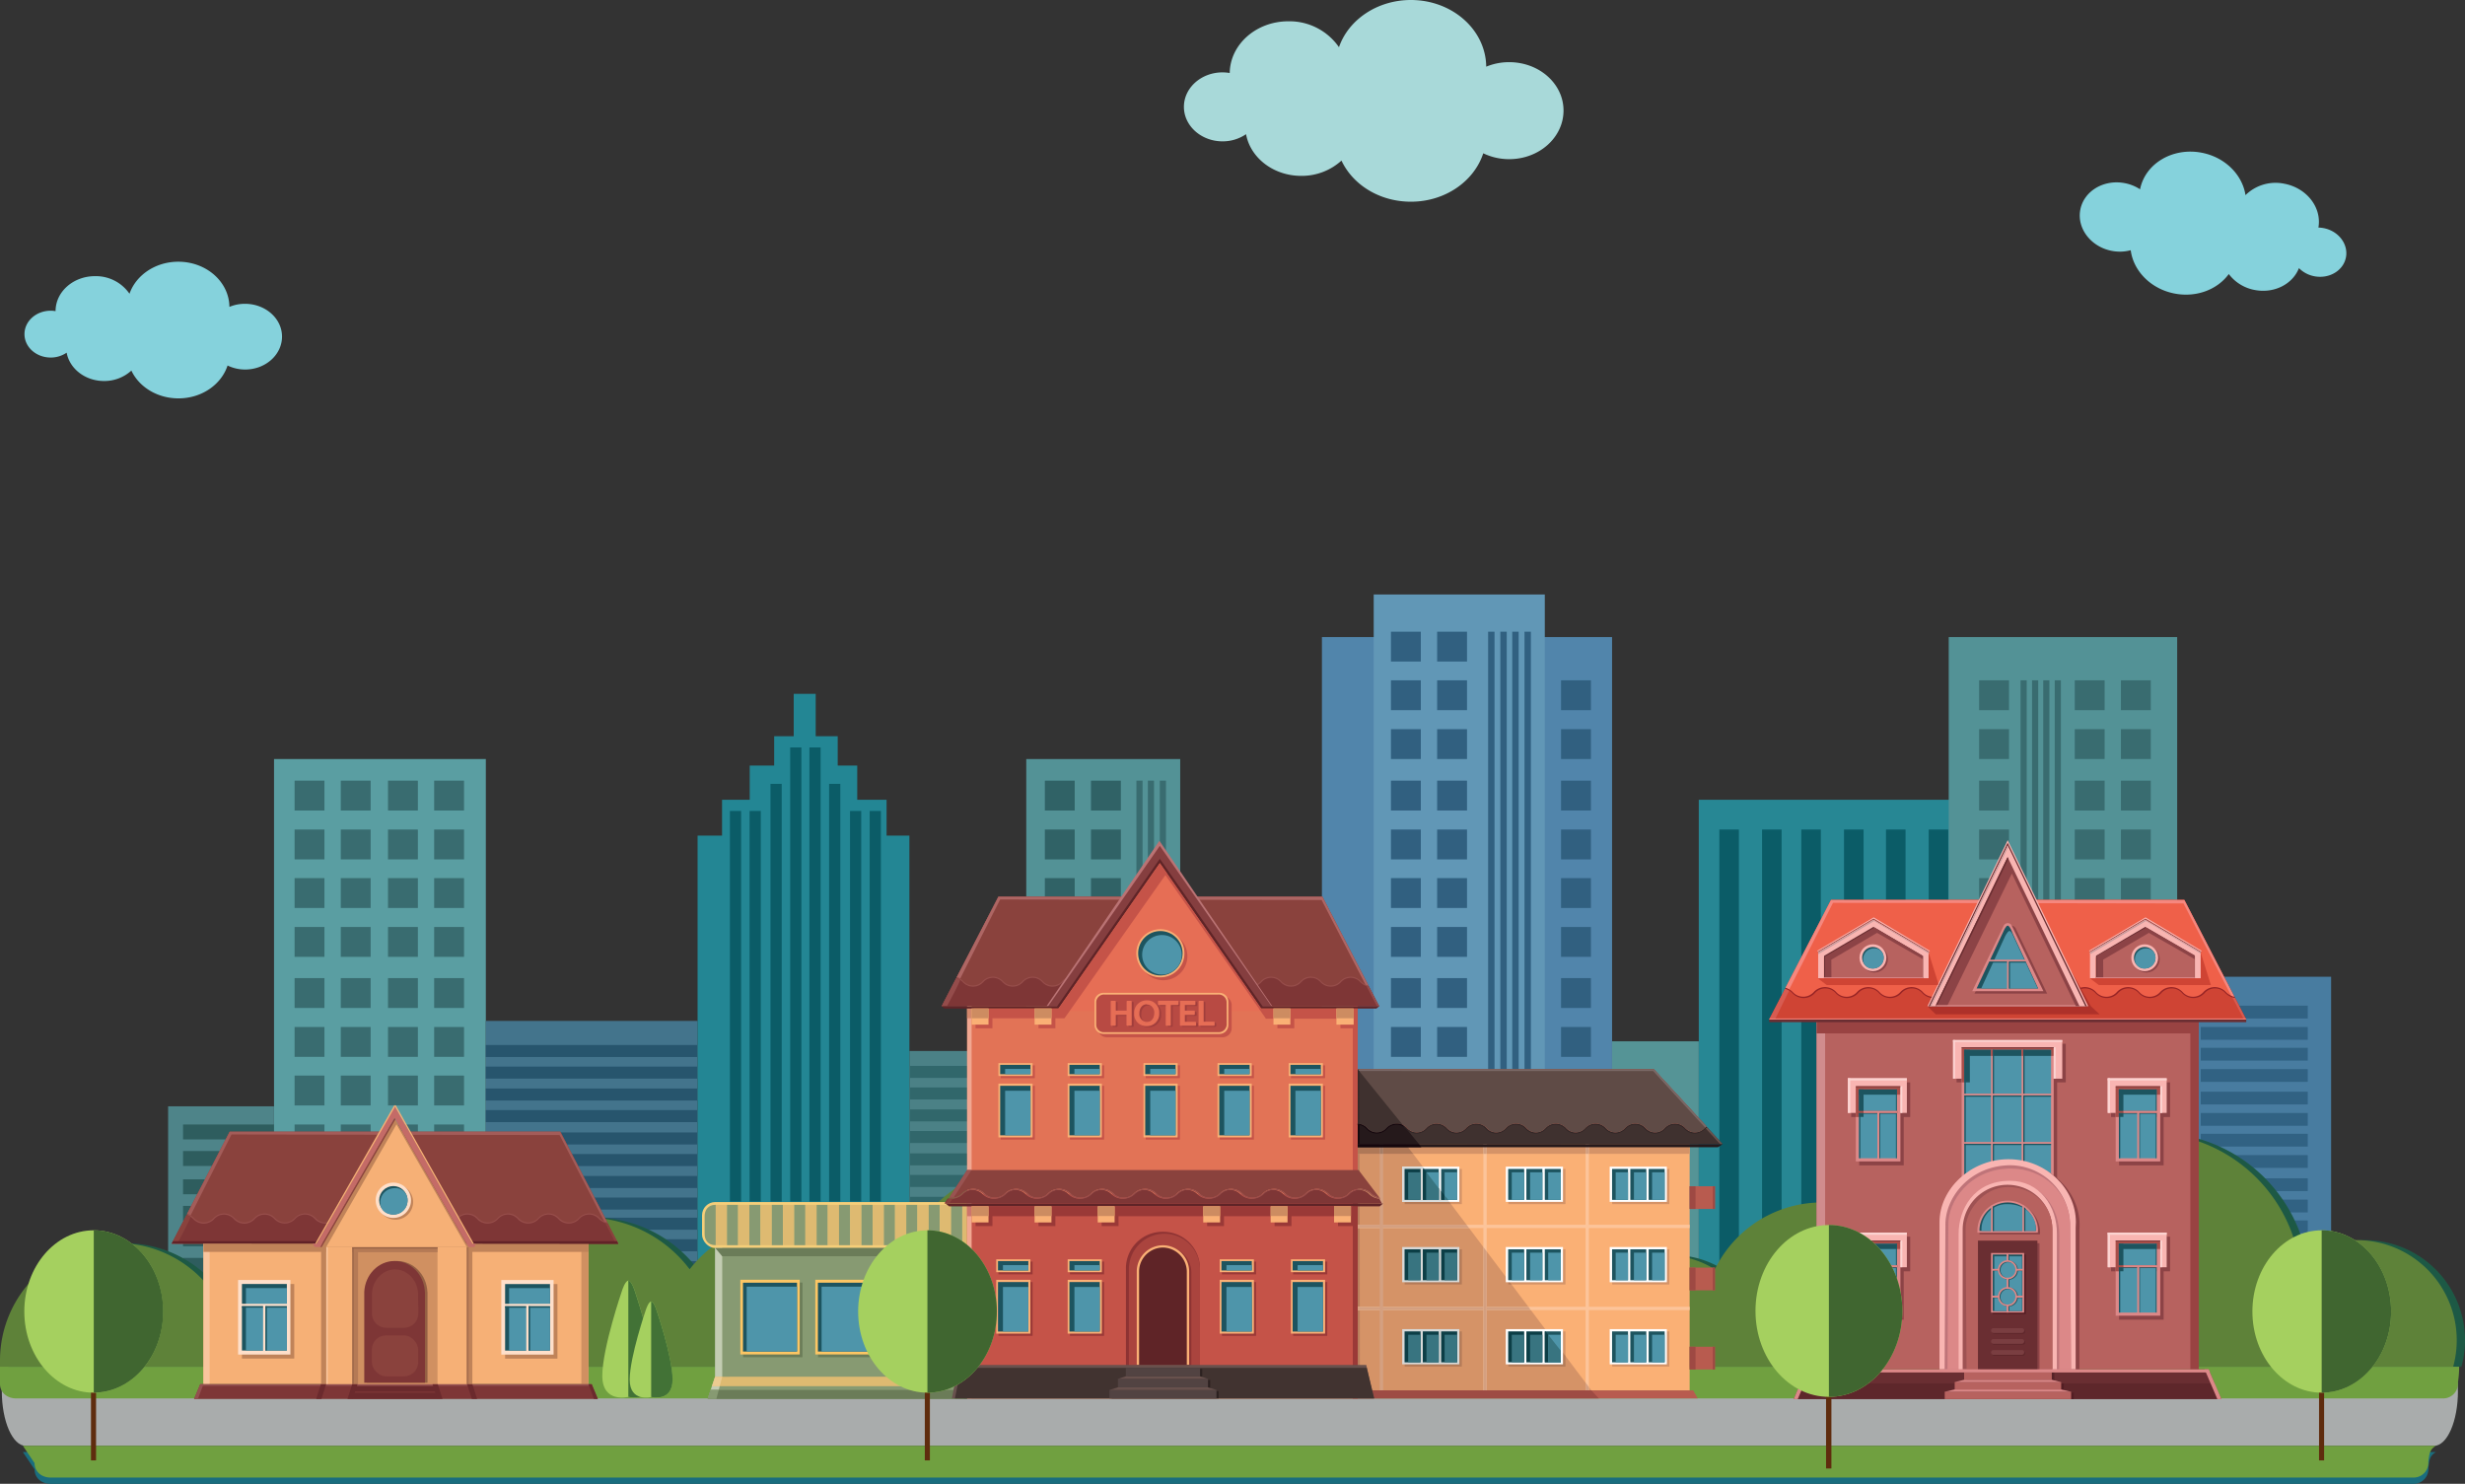 <?xml version="1.0" encoding="UTF-8"?> <svg xmlns="http://www.w3.org/2000/svg" viewBox="0 0 709.82 427.26"><rect x="0" y="0" width="709.82" height="427.26" fill="#333333" stroke="none"/> <defs> <style>.cls-1{fill:#85d2dc;}.cls-2{fill:#a9acac;}.cls-3{fill:#5a9ea2;}.cls-4{fill:#539296;}.cls-5{fill:#503f44;}.cls-6{fill:#5185ab;}.cls-7{fill:#6197b6;}.cls-8{fill:#559496;}.cls-9{fill:#278794;}.cls-10{fill:#487ca0;}.cls-11{fill:#43748c;}.cls-12{fill:#27556d;}.cls-13{fill:#4e8489;}.cls-14{fill:#4b8186;}.cls-15{fill:#238694;}.cls-16{fill:#31676b;}.cls-17{fill:#396c70;}.cls-18{fill:#b9af7a;}.cls-19{fill:#306266;}.cls-20{fill:#316080;}.cls-21{fill:#2e5d5e;}.cls-22{fill:#0b5c67;}.cls-23{fill:#316283;}.cls-24{fill:#70a040;}.cls-25{fill:#1a6d7e;}.cls-26{fill:#1d5945;}.cls-27{fill:#5e8239;}.cls-28{fill:#879a72;}.cls-29{fill:#c3ccb2;}.cls-30{fill:#6b7c58;}.cls-31{fill:#f5ce79;}.cls-32{fill:#deba71;}.cls-33{fill:#ebcb91;}.cls-34{fill:#fcc664;}.cls-35{fill:#1d545f;}.cls-36{fill:#4e95aa;}.cls-37{fill:#974e4b;}.cls-38{fill:#8a423d;}.cls-39{fill:#ae6664;}.cls-40{fill:#7e3636;}.cls-41{fill:#944c4b;}.cls-42{fill:#fab075;}.cls-43{fill:#d59367;}.cls-44{fill:#b97f5d;}.cls-45{fill:#af7857;}.cls-46{fill:#b85b4f;}.cls-47{fill:#9e4943;}.cls-48{fill:#3f312f;}.cls-49{fill:#25191b;}.cls-50{fill:#14070d;}.cls-51{fill:#fcc49a;}.cls-52{fill:#d4a081;}.cls-53{fill:#a57d66;}.cls-54{fill:#fff;}.cls-55{fill:#b47b58;}.cls-56{fill:#d7d9d8;}.cls-57{fill:#0c3e46;}.cls-58{fill:#387480;}.cls-59{fill:#9e4b44;}.cls-60{fill:#e27356;}.cls-61{fill:#c55348;}.cls-62{fill:#9a3937;}.cls-63{fill:#f1a791;}.cls-64{fill:#cd756c;}.cls-65{fill:#d3886c;}.cls-66{fill:#c25848;}.cls-67{fill:#153e48;}.cls-68{fill:#275362;}.cls-69{fill:#ba7374;}.cls-70{fill:#853e3f;}.cls-71{fill:#5f2427;}.cls-72{fill:#e66e55;}.cls-73{fill:#8e3333;}.cls-74{fill:#aa443e;}.cls-75{fill:#ef6049;}.cls-76{fill:#332626;}.cls-77{fill:#5f4b46;}.cls-78{fill:#7a6866;}.cls-79{fill:#68514d;}.cls-80{fill:#413330;}.cls-81{fill:#b84a43;}.cls-82{fill:#cd8c61;}.cls-83{fill:#a13e3c;}.cls-84{fill:#e66d55;}.cls-85{fill:#2c2120;}.cls-86{fill:#524342;}.cls-87{fill:#362828;}.cls-88{fill:#68524d;}.cls-89{fill:#995351;}.cls-90{fill:#a5d05f;}.cls-91{fill:#427236;}.cls-92{fill:#242626;}.cls-93{fill:#972425;}.cls-94{fill:#f5877e;}.cls-95{fill:#cf4434;}.cls-96{fill:#d75b51;}.cls-97{fill:#ae312a;}.cls-98{fill:#f9b5b2;}.cls-99{fill:#6a2e32;}.cls-100{fill:#8c4346;}.cls-101{fill:#b7625f;}.cls-102{fill:#dc8888;}.cls-103{fill:#994342;}.cls-104{fill:#d18c8d;}.cls-105{fill:#a84d48;}.cls-106{fill:#5e272b;}.cls-107{fill:#bf7479;}.cls-108{fill:#9e5253;}.cls-109{fill:#fcd4d2;}.cls-110{fill:#cb9c9d;}.cls-111{fill:#541e24;}.cls-112{fill:#7a3e41;}.cls-113{fill:#562227;}.cls-114{fill:#521d23;}.cls-115{fill:#a35c59;}.cls-116{fill:#f6b076;}.cls-117{fill:#d09061;}.cls-118{fill:#f9c59e;}.cls-119{fill:#c08359;}.cls-120{fill:#612227;}.cls-121{fill:#b57a55;}.cls-122{fill:#a56e4d;}.cls-123{fill:#935f43;}.cls-124{fill:#fedfca;}.cls-125{fill:#c46b67;}.cls-126{fill:#6b2a2d;}.cls-127{fill:#945050;}.cls-128{fill:#5f2c0e;}.cls-129{fill:#406630;}.cls-130{fill:#a8d9d9;}</style> </defs> <title>За городом</title> <g id="Слой_2" data-name="Слой 2"> <g id="Слой_1-2" data-name="Слой 1"> <path class="cls-1" d="M611.81,52.73a12.2,12.2,0,0,1,4.44,1.78c1.47-7.4,9.36-12.12,17.68-10.55,6.8,1.28,11.79,6.36,12.68,12.23a12.33,12.33,0,0,1,11.17-3.29c6.47,1.22,10.84,6.85,9.83,12.63a9,9,0,0,1,1.47.15c4.29.81,7.18,4.57,6.46,8.4s-4.79,6.28-9.08,5.47A8.47,8.47,0,0,1,662,77.2c-1.78,4.6-7.1,7.36-12.68,6.31a12.12,12.12,0,0,1-7.52-4.6c-3.22,4.42-9.25,6.82-15.53,5.63-6.9-1.3-11.94-6.51-12.71-12.49a12.15,12.15,0,0,1-5.43.19c-6-1.14-10.11-6.44-9.09-11.83S605.78,51.59,611.81,52.73Z"></path> <path class="cls-1" d="M70.54,87.48a11.66,11.66,0,0,0-4.48.88c-.07-7.2-6.63-13-14.72-13-6.6,0-12.19,3.88-14.05,9.22a11.76,11.76,0,0,0-9.89-5.06C21.13,79.49,16,84,16,89.59a8.47,8.47,0,0,0-1.4-.12c-4.17,0-7.55,3-7.55,6.74s3.38,6.74,7.55,6.74a8.1,8.1,0,0,0,4.59-1.4c.85,4.63,5.35,8.16,10.78,8.16a11.57,11.57,0,0,0,7.86-3c2.23,4.72,7.46,8,13.57,8,6.7,0,12.35-4,14.13-9.46a11.57,11.57,0,0,0,5.06,1.15c5.86,0,10.62-4.25,10.62-9.48S76.41,87.48,70.54,87.48Z"></path> <path class="cls-2" d="M707.79,400.52c0,8.74-3.1,15.82-6.93,15.82H7.45c-3.83,0-6.93-7.08-6.93-15.82h0c0-8.74,3.1-15.82,6.93-15.82h693.4c3.83,0,6.93,7.08,6.93,15.82Z"></path> <rect class="cls-3" x="78.91" y="218.56" width="60.99" height="150.82"></rect> <rect class="cls-4" x="295.52" y="218.56" width="44.33" height="150.82"></rect> <rect class="cls-5" x="337.74" y="267.74" width="42.92" height="101.65"></rect> <rect class="cls-6" x="380.66" y="183.44" width="83.55" height="185.94"></rect> <rect class="cls-7" x="395.57" y="171.18" width="49.27" height="198.21"></rect> <rect class="cls-8" x="464.21" y="299.84" width="24.97" height="69.55"></rect> <rect class="cls-9" x="489.18" y="230.29" width="76.97" height="139.1"></rect> <rect class="cls-4" x="561.15" y="183.44" width="65.79" height="185.94"></rect> <rect class="cls-10" x="626.94" y="281.25" width="44.33" height="88.14"></rect> <rect class="cls-11" x="139.89" y="293.97" width="60.99" height="75.41"></rect> <rect class="cls-12" x="139.89" y="300.9" width="60.99" height="3.46"></rect> <rect class="cls-12" x="139.89" y="307.12" width="60.99" height="3.46"></rect> <rect class="cls-12" x="139.89" y="313.43" width="60.99" height="3.46"></rect> <rect class="cls-12" x="139.89" y="319.65" width="60.99" height="3.46"></rect> <rect class="cls-12" x="139.89" y="326.08" width="60.99" height="3.46"></rect> <rect class="cls-12" x="139.89" y="332.3" width="60.99" height="3.46"></rect> <rect class="cls-12" x="139.89" y="338.62" width="60.99" height="3.46"></rect> <rect class="cls-12" x="139.89" y="344.83" width="60.99" height="3.46"></rect> <rect class="cls-12" x="139.89" y="350.63" width="60.99" height="3.46"></rect> <rect class="cls-12" x="139.89" y="356.84" width="60.99" height="3.46"></rect> <rect class="cls-12" x="139.89" y="363.16" width="60.99" height="3.46"></rect> <rect class="cls-12" x="139.89" y="369.37" width="60.99" height="3.46"></rect> <rect class="cls-13" x="48.41" y="318.56" width="30.49" height="50.82"></rect> <rect class="cls-14" x="261.87" y="302.63" width="33.66" height="66.75"></rect> <polygon class="cls-15" points="255.3 240.61 255.3 230.29 246.85 230.29 246.85 220.44 241.23 220.44 241.23 211.99 234.89 211.99 234.89 199.79 228.56 199.79 228.56 211.99 222.93 211.99 222.93 220.44 215.89 220.44 215.89 230.29 207.92 230.29 207.92 240.61 200.88 240.61 200.88 369.39 207.92 369.39 215.89 369.39 222.93 369.39 228.56 369.39 234.89 369.39 241.23 369.39 246.85 369.39 255.3 369.39 261.87 369.39 261.87 240.61 255.3 240.61"></polygon> <rect class="cls-16" x="262.07" y="306.92" width="16.64" height="3.46"></rect> <rect class="cls-16" x="262.07" y="313.13" width="16.64" height="3.46"></rect> <rect class="cls-16" x="262.07" y="319.45" width="16.64" height="3.46"></rect> <rect class="cls-16" x="262.07" y="325.67" width="16.64" height="3.46"></rect> <rect class="cls-16" x="262.07" y="332.1" width="16.64" height="3.46"></rect> <rect class="cls-16" x="262.07" y="338.32" width="16.64" height="3.46"></rect> <rect class="cls-16" x="262.07" y="344.63" width="16.64" height="3.46"></rect> <rect class="cls-17" x="84.83" y="224.78" width="8.6" height="8.6"></rect> <rect class="cls-17" x="98.13" y="224.78" width="8.6" height="8.6"></rect> <rect class="cls-17" x="84.83" y="238.86" width="8.6" height="8.6"></rect> <rect class="cls-17" x="98.13" y="238.86" width="8.6" height="8.6"></rect> <rect class="cls-17" x="84.83" y="252.85" width="8.6" height="8.6"></rect> <rect class="cls-17" x="98.13" y="252.85" width="8.6" height="8.6"></rect> <rect class="cls-17" x="84.83" y="266.92" width="8.6" height="8.6"></rect> <rect class="cls-17" x="98.13" y="266.92" width="8.6" height="8.6"></rect> <rect class="cls-17" x="84.83" y="281.64" width="8.6" height="8.6"></rect> <rect class="cls-17" x="98.13" y="281.64" width="8.6" height="8.6"></rect> <rect class="cls-17" x="84.83" y="295.72" width="8.6" height="8.6"></rect> <rect class="cls-17" x="98.13" y="295.72" width="8.6" height="8.6"></rect> <rect class="cls-17" x="84.83" y="309.71" width="8.6" height="8.6"></rect> <rect class="cls-17" x="98.13" y="309.71" width="8.6" height="8.6"></rect> <rect class="cls-17" x="84.83" y="323.79" width="8.6" height="8.6"></rect> <rect class="cls-17" x="98.13" y="323.79" width="8.6" height="8.6"></rect> <rect class="cls-18" x="84.83" y="339.58" width="8.6" height="8.6"></rect> <rect class="cls-18" x="98.13" y="339.58" width="8.6" height="8.6"></rect> <rect class="cls-18" x="84.83" y="354.56" width="8.6" height="8.6"></rect> <rect class="cls-18" x="98.13" y="354.56" width="8.6" height="8.6"></rect> <rect class="cls-19" x="300.87" y="224.78" width="8.6" height="8.6"></rect> <rect class="cls-19" x="314.16" y="224.78" width="8.6" height="8.6"></rect> <rect class="cls-19" x="300.87" y="238.86" width="8.6" height="8.6"></rect> <rect class="cls-19" x="314.16" y="238.86" width="8.6" height="8.6"></rect> <rect class="cls-19" x="300.87" y="252.85" width="8.6" height="8.6"></rect> <rect class="cls-19" x="314.16" y="252.85" width="8.6" height="8.6"></rect> <rect class="cls-18" x="300.87" y="266.92" width="8.6" height="8.6"></rect> <rect class="cls-18" x="314.16" y="266.92" width="8.6" height="8.6"></rect> <rect class="cls-18" x="300.87" y="281.64" width="8.6" height="8.6"></rect> <rect class="cls-18" x="314.16" y="281.64" width="8.6" height="8.6"></rect> <rect class="cls-18" x="300.87" y="295.72" width="8.6" height="8.6"></rect> <rect class="cls-18" x="314.16" y="295.72" width="8.6" height="8.6"></rect> <rect class="cls-18" x="300.87" y="309.71" width="8.6" height="8.6"></rect> <rect class="cls-18" x="314.16" y="309.71" width="8.6" height="8.6"></rect> <rect class="cls-18" x="300.87" y="323.79" width="8.6" height="8.6"></rect> <rect class="cls-18" x="314.16" y="323.79" width="8.6" height="8.6"></rect> <rect class="cls-18" x="300.87" y="339.58" width="8.6" height="8.6"></rect> <rect class="cls-18" x="314.16" y="339.58" width="8.6" height="8.6"></rect> <rect class="cls-18" x="300.87" y="354.56" width="8.6" height="8.6"></rect> <rect class="cls-18" x="314.16" y="354.56" width="8.6" height="8.6"></rect> <rect class="cls-20" x="400.54" y="224.78" width="8.6" height="8.6"></rect> <rect class="cls-20" x="413.84" y="224.78" width="8.6" height="8.6"></rect> <rect class="cls-20" x="400.54" y="238.86" width="8.6" height="8.6"></rect> <rect class="cls-20" x="413.84" y="238.86" width="8.6" height="8.6"></rect> <rect class="cls-20" x="400.54" y="252.85" width="8.6" height="8.6"></rect> <rect class="cls-20" x="413.84" y="252.85" width="8.6" height="8.6"></rect> <rect class="cls-20" x="400.54" y="266.92" width="8.6" height="8.6"></rect> <rect class="cls-20" x="413.84" y="266.92" width="8.6" height="8.6"></rect> <rect class="cls-20" x="400.54" y="181.89" width="8.6" height="8.6"></rect> <rect class="cls-20" x="413.84" y="181.89" width="8.6" height="8.6"></rect> <rect class="cls-20" x="428.52" y="181.89" width="1.84" height="128.56"></rect> <rect class="cls-20" x="432.04" y="181.89" width="1.84" height="128.56"></rect> <rect class="cls-20" x="435.47" y="181.89" width="1.84" height="128.56"></rect> <rect class="cls-20" x="438.99" y="181.89" width="1.84" height="128.56"></rect> <rect class="cls-20" x="400.54" y="195.89" width="8.6" height="8.6"></rect> <rect class="cls-20" x="413.84" y="195.89" width="8.6" height="8.6"></rect> <rect class="cls-20" x="400.54" y="209.96" width="8.6" height="8.6"></rect> <rect class="cls-20" x="413.84" y="209.96" width="8.6" height="8.6"></rect> <rect class="cls-20" x="400.54" y="281.64" width="8.6" height="8.6"></rect> <rect class="cls-20" x="413.84" y="281.64" width="8.6" height="8.6"></rect> <rect class="cls-20" x="400.54" y="295.72" width="8.6" height="8.6"></rect> <rect class="cls-20" x="413.84" y="295.72" width="8.6" height="8.6"></rect> <rect class="cls-18" x="400.54" y="309.71" width="8.6" height="8.6"></rect> <rect class="cls-18" x="413.84" y="309.71" width="8.6" height="8.6"></rect> <rect class="cls-18" x="400.54" y="323.79" width="8.6" height="8.6"></rect> <rect class="cls-18" x="413.84" y="323.79" width="8.6" height="8.6"></rect> <rect class="cls-18" x="400.54" y="339.58" width="8.6" height="8.6"></rect> <rect class="cls-18" x="413.84" y="339.58" width="8.6" height="8.6"></rect> <rect class="cls-18" x="400.54" y="354.56" width="8.6" height="8.6"></rect> <rect class="cls-18" x="413.84" y="354.56" width="8.6" height="8.6"></rect> <rect class="cls-17" x="597.45" y="224.78" width="8.6" height="8.6"></rect> <rect class="cls-17" x="610.74" y="224.78" width="8.6" height="8.6"></rect> <rect class="cls-17" x="597.45" y="238.86" width="8.6" height="8.6"></rect> <rect class="cls-17" x="610.74" y="238.86" width="8.6" height="8.6"></rect> <rect class="cls-17" x="597.45" y="252.85" width="8.6" height="8.6"></rect> <rect class="cls-17" x="610.74" y="252.85" width="8.6" height="8.6"></rect> <rect class="cls-18" x="597.45" y="266.92" width="8.6" height="8.6"></rect> <rect class="cls-18" x="610.74" y="266.92" width="8.6" height="8.6"></rect> <rect class="cls-17" x="597.45" y="195.89" width="8.6" height="8.6"></rect> <rect class="cls-17" x="610.74" y="195.89" width="8.6" height="8.6"></rect> <rect class="cls-17" x="597.45" y="209.96" width="8.6" height="8.6"></rect> <rect class="cls-17" x="610.74" y="209.96" width="8.6" height="8.6"></rect> <rect class="cls-17" x="569.91" y="224.78" width="8.6" height="8.6"></rect> <rect class="cls-17" x="569.91" y="238.86" width="8.6" height="8.6"></rect> <rect class="cls-17" x="569.91" y="252.85" width="8.6" height="8.6"></rect> <rect class="cls-17" x="569.91" y="195.89" width="8.6" height="8.6"></rect> <rect class="cls-17" x="581.84" y="195.89" width="1.77" height="65.57"></rect> <rect class="cls-17" x="585.15" y="195.89" width="1.77" height="65.57"></rect> <rect class="cls-17" x="588.37" y="195.89" width="1.77" height="65.57"></rect> <rect class="cls-17" x="591.68" y="195.89" width="1.77" height="65.57"></rect> <rect class="cls-17" x="327.24" y="224.78" width="1.77" height="36.67"></rect> <rect class="cls-17" x="330.54" y="224.78" width="1.77" height="36.67"></rect> <rect class="cls-17" x="333.98" y="224.78" width="1.77" height="36.67"></rect> <rect class="cls-17" x="569.91" y="209.96" width="8.6" height="8.6"></rect> <rect class="cls-18" x="597.45" y="281.64" width="8.6" height="8.6"></rect> <rect class="cls-18" x="610.74" y="281.64" width="8.6" height="8.6"></rect> <rect class="cls-18" x="597.45" y="295.72" width="8.6" height="8.6"></rect> <rect class="cls-18" x="610.74" y="295.72" width="8.6" height="8.6"></rect> <rect class="cls-18" x="597.45" y="309.71" width="8.6" height="8.6"></rect> <rect class="cls-18" x="610.74" y="309.71" width="8.6" height="8.6"></rect> <rect class="cls-18" x="597.45" y="323.79" width="8.6" height="8.6"></rect> <rect class="cls-18" x="610.74" y="323.79" width="8.6" height="8.6"></rect> <rect class="cls-18" x="597.45" y="339.58" width="8.6" height="8.6"></rect> <rect class="cls-18" x="610.74" y="339.58" width="8.6" height="8.6"></rect> <rect class="cls-18" x="597.45" y="354.56" width="8.6" height="8.6"></rect> <rect class="cls-18" x="610.74" y="354.56" width="8.6" height="8.6"></rect> <rect class="cls-20" x="449.52" y="224.78" width="8.6" height="8.6"></rect> <rect class="cls-20" x="449.52" y="238.86" width="8.6" height="8.6"></rect> <rect class="cls-20" x="449.52" y="252.85" width="8.6" height="8.6"></rect> <rect class="cls-20" x="449.52" y="266.92" width="8.6" height="8.6"></rect> <rect class="cls-20" x="449.52" y="195.89" width="8.6" height="8.6"></rect> <rect class="cls-20" x="449.52" y="209.96" width="8.6" height="8.6"></rect> <rect class="cls-20" x="449.52" y="281.64" width="8.6" height="8.6"></rect> <rect class="cls-20" x="449.52" y="295.72" width="8.6" height="8.6"></rect> <rect class="cls-18" x="449.52" y="309.71" width="8.6" height="8.6"></rect> <rect class="cls-18" x="449.52" y="323.79" width="8.6" height="8.6"></rect> <rect class="cls-18" x="449.52" y="339.58" width="8.6" height="8.6"></rect> <rect class="cls-18" x="449.52" y="354.56" width="8.6" height="8.6"></rect> <rect class="cls-17" x="111.73" y="224.78" width="8.6" height="8.6"></rect> <rect class="cls-17" x="125.02" y="224.78" width="8.6" height="8.6"></rect> <rect class="cls-17" x="111.73" y="238.86" width="8.6" height="8.6"></rect> <rect class="cls-17" x="125.02" y="238.86" width="8.6" height="8.6"></rect> <rect class="cls-17" x="111.73" y="252.85" width="8.6" height="8.6"></rect> <rect class="cls-17" x="125.02" y="252.85" width="8.6" height="8.6"></rect> <rect class="cls-17" x="111.73" y="266.92" width="8.6" height="8.6"></rect> <rect class="cls-17" x="125.02" y="266.92" width="8.6" height="8.6"></rect> <rect class="cls-17" x="111.73" y="281.64" width="8.6" height="8.6"></rect> <rect class="cls-17" x="125.02" y="281.64" width="8.6" height="8.6"></rect> <rect class="cls-17" x="111.73" y="295.72" width="8.6" height="8.6"></rect> <rect class="cls-17" x="125.02" y="295.72" width="8.6" height="8.6"></rect> <rect class="cls-17" x="111.73" y="309.71" width="8.6" height="8.6"></rect> <rect class="cls-17" x="125.02" y="309.71" width="8.6" height="8.6"></rect> <rect class="cls-17" x="111.73" y="323.79" width="8.6" height="8.6"></rect> <rect class="cls-17" x="125.02" y="323.79" width="8.6" height="8.6"></rect> <rect class="cls-18" x="111.73" y="339.58" width="8.6" height="8.6"></rect> <rect class="cls-18" x="125.02" y="339.58" width="8.6" height="8.6"></rect> <rect class="cls-18" x="111.73" y="354.56" width="8.6" height="8.6"></rect> <rect class="cls-18" x="125.02" y="354.56" width="8.6" height="8.6"></rect> <rect class="cls-21" x="52.71" y="323.79" width="26.19" height="4.3"></rect> <rect class="cls-21" x="52.71" y="331.43" width="26.19" height="4.3"></rect> <rect class="cls-21" x="52.71" y="339.58" width="26.19" height="4.3"></rect> <rect class="cls-21" x="52.71" y="347.23" width="26.19" height="4.3"></rect> <rect class="cls-21" x="52.71" y="354.56" width="26.19" height="4.3"></rect> <rect class="cls-21" x="52.71" y="362.21" width="26.19" height="4.3"></rect> <rect class="cls-22" x="495.1" y="238.86" width="5.63" height="128.61"></rect> <rect class="cls-22" x="507.4" y="238.86" width="5.63" height="128.61"></rect> <rect class="cls-22" x="518.7" y="238.86" width="5.63" height="128.61"></rect> <rect class="cls-22" x="531" y="238.86" width="5.63" height="128.61"></rect> <rect class="cls-22" x="543.09" y="238.86" width="5.63" height="128.61"></rect> <rect class="cls-22" x="555.39" y="238.86" width="5.63" height="128.61"></rect> <rect class="cls-23" x="633.72" y="289.58" width="30.82" height="3.68"></rect> <rect class="cls-23" x="633.72" y="295.72" width="30.82" height="3.68"></rect> <rect class="cls-23" x="633.72" y="301.71" width="30.82" height="3.68"></rect> <rect class="cls-23" x="633.72" y="307.84" width="30.82" height="3.68"></rect> <rect class="cls-23" x="633.72" y="314.34" width="30.82" height="3.68"></rect> <rect class="cls-23" x="633.72" y="320.48" width="30.82" height="3.68"></rect> <rect class="cls-23" x="633.72" y="326.47" width="30.82" height="3.68"></rect> <rect class="cls-23" x="633.72" y="332.61" width="30.82" height="3.68"></rect> <rect class="cls-23" x="633.72" y="339.29" width="30.82" height="3.68"></rect> <rect class="cls-23" x="633.72" y="345.43" width="30.82" height="3.68"></rect> <rect class="cls-23" x="633.72" y="351.42" width="30.82" height="3.68"></rect> <rect class="cls-23" x="633.72" y="357.56" width="30.82" height="3.68"></rect> <rect class="cls-22" x="210.18" y="233.51" width="3.23" height="112.47"></rect> <rect class="cls-22" x="215.85" y="233.51" width="3.23" height="112.47"></rect> <rect class="cls-22" x="221.87" y="225.71" width="3.23" height="120.28"></rect> <rect class="cls-22" x="227.54" y="215.22" width="3.23" height="130.76"></rect> <rect class="cls-22" x="233.08" y="215.22" width="3.23" height="130.76"></rect> <rect class="cls-22" x="238.75" y="225.71" width="3.23" height="120.28"></rect> <rect class="cls-22" x="244.77" y="233.51" width="3.23" height="112.47"></rect> <rect class="cls-22" x="250.43" y="233.51" width="3.23" height="112.47"></rect> <path class="cls-24" d="M707.79,398.11a4.27,4.27,0,0,1-4.22,4.56H4.62C2.09,402.66,0,401,0,398.51l0-5H708.15a31.58,31.58,0,0,1-.36,4.56Z"></path> <path class="cls-25" d="M699.27,422.71a4.27,4.27,0,0,1-4.22,4.56H14.58c-2.52,0-4.62-1.63-4.62-4.15l-3.37-5H701.42c-1.69,1.1-1.85,2-2.15,4.56Z"></path> <path class="cls-24" d="M699.27,420.9a4.27,4.27,0,0,1-4.22,4.56H14.58c-2.52,0-4.62-1.63-4.62-4.15l-3.37-5H701.42c-1.69,1.1-1.85,2-2.15,4.56Z"></path> <path class="cls-26" d="M681,357.09a28.69,28.69,0,0,0-16.66,5.31,44.3,44.3,0,0,0-81.09-15.49,34.25,34.25,0,0,0-31.53,9.94,34.23,34.23,0,0,0-55.57,8.66,26.64,26.64,0,0,0-33.08,3.78,40.43,40.43,0,0,0-74.58.56,32,32,0,0,0-40.34-2.27A45.9,45.9,0,0,0,260,366.21a37.17,37.17,0,0,0-59.07-.72,37.51,37.51,0,0,0-61.21,1.87,41.88,41.88,0,0,0-78,2.26A33.82,33.82,0,0,0,2.39,391.76c0,.6,0,1.19,0,1.79H708.79A28.82,28.82,0,0,0,681,357.09Z"></path> <path class="cls-27" d="M678.62,357.09A28.69,28.69,0,0,0,662,362.4a44.3,44.3,0,0,0-81.09-15.49,34.26,34.26,0,0,0-31.53,9.94,34.24,34.24,0,0,0-55.57,8.66,26.64,26.64,0,0,0-33.08,3.78,40.43,40.43,0,0,0-74.58.56,32,32,0,0,0-40.34-2.27,45.9,45.9,0,0,0-88.14-1.38,37.17,37.17,0,0,0-59.08-.72,37.51,37.51,0,0,0-61.21,1.87,41.88,41.88,0,0,0-78,2.26A33.82,33.82,0,0,0,0,391.76q0,.9,0,1.79H706.41a28.82,28.82,0,0,0-27.79-36.46Z"></path> <polygon class="cls-28" points="278.49 402.81 203.79 402.81 205.95 396.43 205.95 358.56 278.49 358.56 278.49 402.81"></polygon> <polygon class="cls-29" points="206.28 402.81 203.79 402.81 205.91 396.43 205.91 358.56 207.97 358.56 207.97 396.43 206.28 402.81"></polygon> <polygon class="cls-30" points="278.49 402.81 277.55 402.81 277.57 396.43 277.57 358.56 278.49 358.56 278.49 402.81"></polygon> <rect class="cls-31" x="202.16" y="346.12" width="83.95" height="13.24" rx="3.8" ry="3.8"></rect> <path class="cls-28" d="M206,358.54h.12V346.93H206c-2.11,0-3.1,1.49-3.1,3.33v5C202.88,357.05,203.87,358.54,206,358.54Z"></path> <rect class="cls-32" x="206.1" y="346.93" width="3.23" height="11.62"></rect> <rect class="cls-28" x="209.33" y="346.93" width="3.23" height="11.62"></rect> <rect class="cls-32" x="212.56" y="346.93" width="3.23" height="11.62"></rect> <rect class="cls-28" x="215.79" y="346.93" width="3.23" height="11.62"></rect> <rect class="cls-32" x="219.01" y="346.93" width="3.23" height="11.62"></rect> <rect class="cls-28" x="222.24" y="346.93" width="3.23" height="11.62"></rect> <rect class="cls-32" x="225.47" y="346.93" width="3.23" height="11.62"></rect> <rect class="cls-28" x="228.69" y="346.93" width="3.23" height="11.62"></rect> <rect class="cls-32" x="231.92" y="346.93" width="3.23" height="11.62"></rect> <rect class="cls-28" x="235.15" y="346.93" width="3.23" height="11.62"></rect> <rect class="cls-32" x="238.37" y="346.93" width="3.23" height="11.62"></rect> <rect class="cls-28" x="241.6" y="346.93" width="3.23" height="11.62"></rect> <rect class="cls-32" x="244.83" y="346.93" width="3.23" height="11.62"></rect> <rect class="cls-28" x="248.06" y="346.93" width="3.23" height="11.62"></rect> <rect class="cls-32" x="251.28" y="346.93" width="3.23" height="11.62"></rect> <rect class="cls-28" x="254.51" y="346.93" width="3.23" height="11.62"></rect> <rect class="cls-32" x="257.74" y="346.93" width="3.23" height="11.62"></rect> <rect class="cls-28" x="260.97" y="346.93" width="3.23" height="11.62"></rect> <rect class="cls-32" x="264.19" y="346.93" width="3.23" height="11.62"></rect> <rect class="cls-28" x="267.42" y="346.93" width="3.23" height="11.62"></rect> <rect class="cls-32" x="270.65" y="346.93" width="3.23" height="11.62"></rect> <rect class="cls-28" x="273.87" y="346.93" width="3.23" height="11.62"></rect> <rect class="cls-32" x="277.1" y="346.93" width="3.23" height="11.62"></rect> <path class="cls-28" d="M283.46,346.93h-3.13v11.62h3.23V346.93Z"></path> <path class="cls-32" d="M283.56,346.93v11.61a3.92,3.92,0,0,0,3.23-1.69v-8.23A3.92,3.92,0,0,0,283.56,346.93Z"></path> <polygon class="cls-30" points="278.49 402.81 206.28 402.81 203.79 402.81 204.67 400.23 206.97 400.23 278.49 400.23 278.49 402.81"></polygon> <polygon class="cls-28" points="206.28 402.81 203.79 402.81 204.67 400.23 206.97 400.23 206.28 402.81"></polygon> <line class="cls-30" x1="206.97" y1="400.23" x2="206.28" y2="402.81"></line> <polygon class="cls-32" points="278.49 399.15 207.25 399.15 205.03 399.15 205.95 396.43 207.97 396.43 278.37 396.42 278.49 399.15"></polygon> <polygon class="cls-33" points="207.25 399.15 205.03 399.15 205.95 396.43 207.97 396.43 207.25 399.15"></polygon> <rect class="cls-30" x="213.98" y="369.3" width="17.09" height="21.51"></rect> <rect class="cls-34" x="213.19" y="368.5" width="17.09" height="21.51"></rect> <rect class="cls-35" x="213.95" y="369.35" width="15.56" height="19.82"></rect> <rect class="cls-36" x="215.01" y="370.49" width="14.51" height="18.68"></rect> <rect class="cls-30" x="235.56" y="369.3" width="17.09" height="21.51"></rect> <rect class="cls-34" x="234.77" y="368.5" width="17.09" height="21.51"></rect> <rect class="cls-35" x="235.53" y="369.35" width="15.56" height="19.82"></rect> <rect class="cls-36" x="236.59" y="370.49" width="14.51" height="18.68"></rect> <rect class="cls-30" x="257.14" y="369.3" width="17.09" height="21.51"></rect> <rect class="cls-34" x="256.35" y="368.5" width="17.09" height="21.51"></rect> <rect class="cls-35" x="257.11" y="369.35" width="15.56" height="19.82"></rect> <rect class="cls-36" x="258.16" y="370.49" width="14.5" height="18.68"></rect> <polygon class="cls-37" points="380.8 258.19 341.55 258.19 336.38 258.19 287.51 258.19 271.16 289.75 336.38 289.75 341.55 289.75 397.15 289.75 380.8 258.19"></polygon> <path class="cls-38" d="M280.17,283.78a3.73,3.73,0,0,0,2.76-1.23,4,4,0,0,1,5.93,0,3.71,3.71,0,0,0,5.52,0,4,4,0,0,1,5.93,0,3.71,3.71,0,0,0,5.51,0,4,4,0,0,1,5.93,0,3.71,3.71,0,0,0,5.52,0,4,4,0,0,1,5.93,0,3.71,3.71,0,0,0,5.51,0,4,4,0,0,1,5.93,0,3.71,3.71,0,0,0,5.52,0,4,4,0,0,1,5.93,0,3.71,3.71,0,0,0,5.51,0,4,4,0,0,1,5.93,0,3.71,3.71,0,0,0,5.51,0,4,4,0,0,1,5.93,0,3.71,3.71,0,0,0,5.51,0,4,4,0,0,1,5.94,0,3.71,3.71,0,0,0,5.52,0,4,4,0,0,1,5.93,0,4,4,0,0,0,2.12,1.17L380.78,258.2H287.49l-12,23.18a4.58,4.58,0,0,1,1.94,1.18A3.73,3.73,0,0,0,280.17,283.78Z"></path> <path class="cls-39" d="M393.2,283.49a2.43,2.43,0,0,0,.81.24L380.78,258.2H287.49l-12,23.18a2.23,2.23,0,0,1,1,.43L288,259l92.57.15S393.14,283.46,393.2,283.49Z"></path> <path class="cls-40" d="M394.19,284.07a3.62,3.62,0,0,1-.7-.14,4.75,4.75,0,0,1-1.8-1.14,3.72,3.72,0,0,0-5.52,0,4,4,0,0,1-5.93,0,3.71,3.71,0,0,0-5.52,0,4,4,0,0,1-5.93,0,3.71,3.71,0,0,0-5.51,0,4,4,0,0,1-5.94,0,3.71,3.71,0,0,0-5.52,0,4,4,0,0,1-5.93,0,3.71,3.71,0,0,0-5.51,0,4,4,0,0,1-5.94,0,3.71,3.71,0,0,0-5.51,0,4,4,0,0,1-5.93,0,3.71,3.71,0,0,0-5.51,0,4,4,0,0,1-5.93,0,3.71,3.71,0,0,0-5.51,0,4,4,0,0,1-5.94,0,3.71,3.71,0,0,0-5.51,0,4,4,0,0,1-5.93,0,3.71,3.71,0,0,0-5.51,0,4,4,0,0,1-5.93,0,4.2,4.2,0,0,0-1.88-1.13l-4.19,8.08h126Z"></path> <path class="cls-41" d="M394.19,284.07a3.62,3.62,0,0,1-.7-.14s3,5.73,3,5.73H272.73s4-7.33,3.67-7.5a6.27,6.27,0,0,0-1.08-.49l-4.19,8.08h126Z"></path> <rect class="cls-42" x="390.96" y="329.44" width="95.59" height="70.9"></rect> <polygon class="cls-43" points="390.96 400.35 458.24 400.35 405.5 330.34 390.96 329.44 390.96 400.35"></polygon> <polygon class="cls-44" points="390.96 400.35 391.6 400.4 391.5 330.34 390.96 329.44 390.96 400.35"></polygon> <polygon class="cls-43" points="390.96 332.24 407.14 332.24 486.56 332.24 486.56 329.44 390.96 329.44 390.96 332.24"></polygon> <polygon class="cls-45" points="390.96 332.24 406.93 332.24 404.72 329.44 390.96 329.44 390.96 332.24"></polygon> <rect class="cls-46" x="486.55" y="341.58" width="7.28" height="6.54"></rect> <rect class="cls-46" x="486.55" y="365" width="7.28" height="6.54"></rect> <rect class="cls-46" x="486.55" y="387.79" width="7.28" height="6.54"></rect> <rect class="cls-47" x="493.21" y="341.58" width="0.63" height="6.54"></rect> <rect class="cls-47" x="493.21" y="365" width="0.63" height="6.54"></rect> <rect class="cls-47" x="493.21" y="387.79" width="0.63" height="6.54"></rect> <rect class="cls-47" x="486.55" y="341.58" width="1.7" height="6.54"></rect> <rect class="cls-47" x="486.55" y="365" width="1.7" height="6.54"></rect> <rect class="cls-47" x="486.55" y="387.79" width="1.7" height="6.54"></rect> <polygon class="cls-48" points="390.96 329.44 496.05 329.44 476.22 307.92 390.96 307.92 390.96 329.44"></polygon> <polygon class="cls-49" points="390.96 329.44 408.62 329.44 390.96 307.92 390.96 329.44"></polygon> <polygon class="cls-50" points="390.96 329.44 391.5 329.48 391.5 307.92 390.96 307.92 390.96 329.44"></polygon> <rect class="cls-51" x="456.59" y="329.44" width="0.95" height="70.9"></rect> <rect class="cls-52" x="456.59" y="329.44" width="0.95" height="2.8"></rect> <polygon class="cls-52" points="456.59 400.35 457.54 400.35 457.54 399.43 456.59 398.08 456.59 400.35"></polygon> <rect class="cls-51" x="390.96" y="352.66" width="95.59" height="0.95"></rect> <rect class="cls-51" x="390.96" y="376.29" width="95.59" height="0.95"></rect> <polygon class="cls-52" points="423.04 353.61 422.31 352.66 387.87 352.66 387.87 353.61 423.04 353.61"></polygon> <polygon class="cls-52" points="440.81 377.24 440.11 376.29 390.96 376.29 390.96 377.24 440.81 377.24"></polygon> <rect class="cls-51" x="427.15" y="329.44" width="0.95" height="70.9"></rect> <rect class="cls-52" x="427.15" y="329.44" width="0.95" height="2.8"></rect> <polygon class="cls-52" points="427.15 400.35 428.1 400.35 428.1 360.35 427.15 359.08 427.15 400.35"></polygon> <rect class="cls-52" x="397.32" y="329.44" width="0.95" height="70.9"></rect> <rect class="cls-53" x="397.32" y="329.44" width="0.95" height="2.8"></rect> <rect class="cls-43" x="464.24" y="336.59" width="16.46" height="10.13"></rect> <rect class="cls-54" x="463.53" y="335.94" width="16.46" height="10.13"></rect> <rect class="cls-35" x="464.21" y="336.59" width="4.6" height="8.91"></rect> <rect class="cls-35" x="474.75" y="336.59" width="4.61" height="8.91"></rect> <rect class="cls-35" x="469.46" y="336.59" width="4.6" height="8.91"></rect> <rect class="cls-36" x="465.25" y="337.56" width="3.56" height="7.94"></rect> <rect class="cls-36" x="475.73" y="337.56" width="3.62" height="7.94"></rect> <rect class="cls-36" x="470.51" y="337.56" width="3.55" height="7.94"></rect> <rect class="cls-43" x="434.33" y="336.59" width="16.46" height="10.13"></rect> <rect class="cls-54" x="433.61" y="335.94" width="16.46" height="10.13"></rect> <rect class="cls-35" x="434.29" y="336.59" width="4.61" height="8.91"></rect> <rect class="cls-35" x="444.84" y="336.59" width="4.6" height="8.91"></rect> <rect class="cls-35" x="439.54" y="336.59" width="4.6" height="8.91"></rect> <rect class="cls-36" x="435.33" y="337.56" width="3.56" height="7.94"></rect> <rect class="cls-36" x="445.82" y="337.56" width="3.62" height="7.94"></rect> <rect class="cls-36" x="440.6" y="337.56" width="3.55" height="7.94"></rect> <rect class="cls-43" x="404.49" y="336.59" width="16.46" height="10.13"></rect> <polygon class="cls-55" points="417.84 346.72 404.49 346.72 404.49 336.59 410.22 336.59 417.84 346.72"></polygon> <polygon class="cls-54" points="420.24 346.07 417.35 346.07 403.78 346.07 403.78 335.94 409.71 335.94 420.24 335.94 420.24 346.07"></polygon> <polygon class="cls-56" points="417.35 346.07 403.78 346.07 403.78 335.94 409.71 335.94 417.35 346.07"></polygon> <rect class="cls-57" x="404.46" y="336.59" width="4.6" height="8.91"></rect> <polygon class="cls-35" points="419.61 345.5 415 345.5 415 342.95 415 336.59 419.61 336.59 419.61 345.5"></polygon> <polygon class="cls-57" points="417.06 345.5 415 345.5 415 342.95 417.06 345.5"></polygon> <rect class="cls-35" x="409.71" y="336.59" width="4.6" height="8.91"></rect> <polygon class="cls-57" points="414.31 345.5 409.71 345.5 409.71 336.59 410.05 336.59 414.31 342.23 414.31 345.5"></polygon> <rect class="cls-58" x="405.5" y="337.56" width="3.56" height="7.94"></rect> <rect class="cls-36" x="415.99" y="337.56" width="3.62" height="7.94"></rect> <polygon class="cls-58" points="417.06 345.5 415.99 345.5 415.99 344.26 417.06 345.5"></polygon> <rect class="cls-36" x="410.76" y="337.56" width="3.55" height="7.94"></rect> <polygon class="cls-58" points="414.31 345.5 410.76 345.5 410.76 337.56 414.31 342.2 414.31 345.5"></polygon> <rect class="cls-43" x="464.24" y="359.73" width="16.46" height="10.13"></rect> <rect class="cls-54" x="463.53" y="359.08" width="16.46" height="10.13"></rect> <rect class="cls-35" x="464.21" y="359.73" width="4.6" height="8.91"></rect> <rect class="cls-35" x="474.75" y="359.73" width="4.61" height="8.91"></rect> <rect class="cls-35" x="469.46" y="359.73" width="4.6" height="8.91"></rect> <rect class="cls-36" x="465.25" y="360.7" width="3.56" height="7.94"></rect> <rect class="cls-36" x="475.73" y="360.7" width="3.62" height="7.94"></rect> <rect class="cls-36" x="470.51" y="360.7" width="3.55" height="7.94"></rect> <rect class="cls-43" x="434.33" y="359.73" width="16.46" height="10.13"></rect> <polygon class="cls-55" points="435.27 369.86 434.33 369.86 434.33 368.64 435.27 369.86"></polygon> <rect class="cls-54" x="433.61" y="359.08" width="16.46" height="10.13"></rect> <rect class="cls-35" x="434.29" y="359.73" width="4.61" height="8.91"></rect> <rect class="cls-35" x="444.84" y="359.73" width="4.6" height="8.91"></rect> <rect class="cls-35" x="439.54" y="359.73" width="4.6" height="8.91"></rect> <rect class="cls-36" x="435.33" y="360.7" width="3.56" height="7.94"></rect> <rect class="cls-36" x="445.82" y="360.7" width="3.62" height="7.94"></rect> <rect class="cls-36" x="440.6" y="360.7" width="3.55" height="7.94"></rect> <rect class="cls-55" x="404.49" y="359.73" width="16.46" height="10.13"></rect> <rect class="cls-56" x="403.78" y="359.08" width="16.46" height="10.13"></rect> <rect class="cls-57" x="404.46" y="359.73" width="4.6" height="8.91"></rect> <rect class="cls-57" x="415" y="359.73" width="4.61" height="8.91"></rect> <rect class="cls-57" x="409.71" y="359.73" width="4.6" height="8.91"></rect> <rect class="cls-58" x="405.5" y="360.7" width="3.56" height="7.94"></rect> <rect class="cls-58" x="415.99" y="360.7" width="3.62" height="7.94"></rect> <rect class="cls-58" x="410.76" y="360.7" width="3.55" height="7.94"></rect> <rect class="cls-43" x="464.24" y="383.37" width="16.46" height="10.13"></rect> <rect class="cls-54" x="463.53" y="382.72" width="16.46" height="10.13"></rect> <rect class="cls-35" x="464.21" y="383.37" width="4.6" height="8.91"></rect> <rect class="cls-35" x="474.75" y="383.37" width="4.61" height="8.91"></rect> <rect class="cls-35" x="469.46" y="383.37" width="4.6" height="8.91"></rect> <rect class="cls-36" x="465.25" y="384.34" width="3.56" height="7.94"></rect> <rect class="cls-36" x="475.73" y="384.34" width="3.62" height="7.94"></rect> <rect class="cls-36" x="470.51" y="384.34" width="3.55" height="7.94"></rect> <rect class="cls-43" x="434.33" y="383.37" width="16.46" height="10.13"></rect> <polygon class="cls-55" points="450.79 393.5 434.33 393.5 434.33 383.37 445.4 383.37 450.79 390.46 450.79 393.5"></polygon> <rect class="cls-54" x="433.61" y="382.72" width="16.46" height="10.13"></rect> <rect class="cls-57" x="434.29" y="383.37" width="4.61" height="8.91"></rect> <rect class="cls-35" x="444.84" y="383.37" width="4.6" height="8.91"></rect> <polygon class="cls-57" points="449.44 392.28 444.84 392.28 444.84 383.37 445.06 383.37 449.44 388.92 449.44 392.28"></polygon> <rect class="cls-57" x="439.54" y="383.37" width="4.6" height="8.91"></rect> <rect class="cls-58" x="435.33" y="384.34" width="3.56" height="7.94"></rect> <rect class="cls-36" x="445.82" y="384.34" width="3.62" height="7.94"></rect> <polygon class="cls-58" points="449.44 392.28 445.82 392.28 445.82 384.34 449.44 388.92 449.44 392.28"></polygon> <rect class="cls-58" x="440.6" y="384.34" width="3.55" height="7.94"></rect> <rect class="cls-55" x="404.49" y="383.37" width="16.46" height="10.13"></rect> <rect class="cls-56" x="403.78" y="382.72" width="16.46" height="10.13"></rect> <rect class="cls-57" x="404.46" y="383.37" width="4.6" height="8.91"></rect> <rect class="cls-57" x="415" y="383.37" width="4.61" height="8.91"></rect> <rect class="cls-57" x="409.71" y="383.37" width="4.6" height="8.91"></rect> <rect class="cls-58" x="405.5" y="384.34" width="3.56" height="7.94"></rect> <rect class="cls-58" x="415.99" y="384.34" width="3.62" height="7.94"></rect> <rect class="cls-58" x="410.76" y="384.34" width="3.55" height="7.94"></rect> <polygon class="cls-46" points="390.96 402.67 488.88 402.67 487.58 400.35 390.96 400.35 390.96 402.67"></polygon> <polygon class="cls-59" points="390.96 402.67 460.41 402.67 458.24 400.35 390.96 400.35 390.96 402.67"></polygon> <rect class="cls-60" x="278.49" y="289.77" width="112.48" height="112.9"></rect> <rect class="cls-61" x="389.55" y="289.77" width="1.41" height="112.9"></rect> <rect class="cls-61" x="278.49" y="343.9" width="112.48" height="58.77"></rect> <rect class="cls-62" x="389.55" y="343.9" width="1.41" height="58.77"></rect> <rect class="cls-63" x="278.49" y="344.41" width="1.3" height="58.26"></rect> <rect class="cls-64" x="278.49" y="346.95" width="1.3" height="3.25"></rect> <rect class="cls-63" x="278.49" y="289.77" width="1.3" height="48.11"></rect> <rect class="cls-65" x="278.49" y="289.77" width="1.3" height="3.43"></rect> <rect class="cls-61" x="308.09" y="312.65" width="9.84" height="15.49"></rect> <rect class="cls-61" x="308.09" y="306.75" width="9.84" height="3.7"></rect> <rect class="cls-42" x="307.45" y="312.02" width="9.84" height="15.49"></rect> <rect class="cls-35" x="307.95" y="312.65" width="8.74" height="14.26"></rect> <rect class="cls-36" x="309.39" y="314.08" width="7.31" height="12.83"></rect> <rect class="cls-42" x="307.45" y="306.12" width="9.84" height="3.7"></rect> <rect class="cls-35" x="307.95" y="306.62" width="8.74" height="2.69"></rect> <rect class="cls-36" x="309.39" y="307.79" width="7.31" height="1.53"></rect> <rect class="cls-61" x="329.92" y="312.65" width="9.84" height="15.49"></rect> <rect class="cls-61" x="329.92" y="306.75" width="9.84" height="3.7"></rect> <rect class="cls-42" x="329.28" y="312.02" width="9.84" height="15.49"></rect> <rect class="cls-35" x="329.78" y="312.65" width="8.74" height="14.26"></rect> <rect class="cls-36" x="331.22" y="314.08" width="7.31" height="12.83"></rect> <rect class="cls-42" x="329.28" y="306.12" width="9.84" height="3.7"></rect> <rect class="cls-35" x="329.78" y="306.62" width="8.74" height="2.69"></rect> <rect class="cls-36" x="331.22" y="307.79" width="7.31" height="1.53"></rect> <rect class="cls-61" x="351.23" y="312.65" width="9.84" height="15.49"></rect> <rect class="cls-61" x="351.23" y="306.75" width="9.84" height="3.7"></rect> <rect class="cls-42" x="350.6" y="312.02" width="9.84" height="15.49"></rect> <rect class="cls-35" x="351.1" y="312.65" width="8.74" height="14.26"></rect> <rect class="cls-36" x="352.53" y="314.08" width="7.31" height="12.83"></rect> <rect class="cls-42" x="350.6" y="306.12" width="9.84" height="3.7"></rect> <rect class="cls-35" x="351.1" y="306.62" width="8.74" height="2.69"></rect> <rect class="cls-36" x="352.53" y="307.79" width="7.31" height="1.53"></rect> <rect class="cls-61" x="371.73" y="312.65" width="9.84" height="15.49"></rect> <rect class="cls-61" x="371.73" y="306.75" width="9.84" height="3.7"></rect> <rect class="cls-42" x="371.09" y="312.02" width="9.84" height="15.49"></rect> <rect class="cls-35" x="371.6" y="312.65" width="8.75" height="14.26"></rect> <rect class="cls-36" x="373.03" y="314.08" width="7.31" height="12.83"></rect> <rect class="cls-42" x="371.09" y="306.12" width="9.84" height="3.7"></rect> <rect class="cls-35" x="371.6" y="306.62" width="8.75" height="2.69"></rect> <rect class="cls-36" x="373.03" y="307.79" width="7.31" height="1.53"></rect> <rect class="cls-61" x="288.14" y="312.65" width="9.84" height="15.49"></rect> <rect class="cls-61" x="288.14" y="306.75" width="9.84" height="3.7"></rect> <rect class="cls-42" x="287.51" y="312.02" width="9.84" height="15.49"></rect> <rect class="cls-35" x="288.01" y="312.65" width="8.74" height="14.26"></rect> <rect class="cls-36" x="289.44" y="314.08" width="7.31" height="12.83"></rect> <rect class="cls-42" x="287.51" y="306.12" width="9.84" height="3.7"></rect> <rect class="cls-35" x="288.01" y="306.62" width="8.74" height="2.69"></rect> <rect class="cls-36" x="289.44" y="307.79" width="7.31" height="1.53"></rect> <rect class="cls-62" x="308.09" y="369.16" width="9.84" height="15.49"></rect> <rect class="cls-62" x="308.09" y="363.26" width="9.84" height="3.69"></rect> <rect class="cls-42" x="307.45" y="368.52" width="9.84" height="15.49"></rect> <rect class="cls-35" x="307.95" y="369.16" width="8.74" height="14.26"></rect> <rect class="cls-36" x="309.39" y="370.58" width="7.31" height="12.83"></rect> <rect class="cls-42" x="307.45" y="362.62" width="9.84" height="3.7"></rect> <rect class="cls-35" x="307.95" y="363.13" width="8.74" height="2.69"></rect> <rect class="cls-36" x="309.39" y="364.29" width="7.31" height="1.52"></rect> <rect class="cls-66" x="329.28" y="369.16" width="9.84" height="15.49"></rect> <rect class="cls-66" x="329.28" y="363.26" width="9.84" height="3.69"></rect> <rect class="cls-42" x="328.65" y="368.52" width="9.84" height="15.49"></rect> <rect class="cls-67" x="329.15" y="369.16" width="8.74" height="14.26"></rect> <rect class="cls-68" x="330.58" y="370.58" width="7.31" height="12.83"></rect> <rect class="cls-42" x="328.65" y="362.62" width="9.84" height="3.7"></rect> <rect class="cls-67" x="329.15" y="363.13" width="8.74" height="2.69"></rect> <rect class="cls-68" x="330.58" y="364.29" width="7.31" height="1.52"></rect> <rect class="cls-62" x="351.86" y="369.16" width="9.84" height="15.49"></rect> <rect class="cls-62" x="351.86" y="363.26" width="9.84" height="3.69"></rect> <rect class="cls-42" x="351.23" y="368.52" width="9.84" height="15.49"></rect> <rect class="cls-35" x="351.73" y="369.16" width="8.74" height="14.26"></rect> <rect class="cls-36" x="353.17" y="370.58" width="7.31" height="12.83"></rect> <rect class="cls-42" x="351.23" y="362.62" width="9.84" height="3.7"></rect> <rect class="cls-35" x="351.73" y="363.13" width="8.74" height="2.69"></rect> <rect class="cls-36" x="353.17" y="364.29" width="7.31" height="1.52"></rect> <rect class="cls-62" x="372.36" y="369.16" width="9.84" height="15.49"></rect> <rect class="cls-62" x="372.36" y="363.26" width="9.84" height="3.69"></rect> <rect class="cls-42" x="371.73" y="368.52" width="9.84" height="15.49"></rect> <rect class="cls-35" x="372.23" y="369.16" width="8.74" height="14.26"></rect> <rect class="cls-36" x="373.66" y="370.58" width="7.31" height="12.83"></rect> <rect class="cls-42" x="371.73" y="362.62" width="9.84" height="3.7"></rect> <rect class="cls-35" x="372.23" y="363.13" width="8.74" height="2.69"></rect> <rect class="cls-36" x="373.66" y="364.29" width="7.31" height="1.52"></rect> <rect class="cls-62" x="287.51" y="369.16" width="9.84" height="15.49"></rect> <rect class="cls-62" x="287.51" y="363.26" width="9.84" height="3.69"></rect> <rect class="cls-42" x="286.88" y="368.52" width="9.84" height="15.49"></rect> <rect class="cls-35" x="287.38" y="369.16" width="8.74" height="14.26"></rect> <rect class="cls-36" x="288.81" y="370.58" width="7.31" height="12.83"></rect> <rect class="cls-42" x="286.88" y="362.62" width="9.84" height="3.7"></rect> <rect class="cls-35" x="287.38" y="363.13" width="8.74" height="2.69"></rect> <rect class="cls-36" x="288.81" y="364.29" width="7.31" height="1.52"></rect> <polygon class="cls-69" points="333.86 242.1 301.32 289.77 333.86 289.77 366.39 289.77 333.86 242.1"></polygon> <polygon class="cls-70" points="333.98 243.56 301.8 289.77 333.98 289.77 366.16 289.77 333.98 243.56"></polygon> <polygon class="cls-71" points="333.98 247.28 304.33 289.85 333.98 289.85 363.63 289.85 333.98 247.28"></polygon> <polygon class="cls-72" points="333.98 248.54 304.33 291.12 333.98 291.12 363.63 291.12 333.98 248.54"></polygon> <circle class="cls-61" cx="334.99" cy="275.33" r="6.93"></circle> <circle class="cls-42" cx="334.14" cy="274.49" r="6.93"></circle> <circle class="cls-35" cx="334.14" cy="274.49" r="6.4"></circle> <circle class="cls-36" cx="334.59" cy="274.93" r="5.7"></circle> <path class="cls-73" d="M334.88,354.69a10.52,10.52,0,0,0-10.66,10.37v36.69h21.32V365.06A10.52,10.52,0,0,0,334.88,354.69Z"></path> <path class="cls-74" d="M335.31,355.24a10.24,10.24,0,0,0-10.23,10.25v36.26h20.46V365.49A10.24,10.24,0,0,0,335.31,355.24Z"></path> <path class="cls-73" d="M335.51,358.88a7.57,7.57,0,0,0-7.54,7.6v26.88h15.09V366.48A7.57,7.57,0,0,0,335.51,358.88Z"></path> <path class="cls-42" d="M334.88,358.57a7.57,7.57,0,0,0-7.54,7.6V393h15.09V366.16A7.57,7.57,0,0,0,334.88,358.57Z"></path> <path class="cls-71" d="M334.88,359.22a6.93,6.93,0,0,0-6.87,6.86v27h13.74v-27A7,7,0,0,0,334.88,359.22Z"></path> <path class="cls-75" d="M488.07,326.08a3.73,3.73,0,0,1-2.76-1.22,4,4,0,0,0-5.93,0,3.71,3.71,0,0,1-5.51,0,4,4,0,0,0-5.93,0,3.72,3.72,0,0,1-5.51,0,4,4,0,0,0-5.93,0,3.71,3.71,0,0,1-5.51,0,4,4,0,0,0-5.93,0,3.72,3.72,0,0,1-5.51,0,4,4,0,0,0-5.93,0,3.71,3.71,0,0,1-5.51,0,4,4,0,0,0-5.93,0,3.72,3.72,0,0,1-5.52,0,4,4,0,0,0-5.93,0,3.72,3.72,0,0,1-5.51,0,4,4,0,0,0-5.93,0,3.72,3.72,0,0,1-5.51,0,4.1,4.1,0,0,0-2.77-1.3V307.92h85.26l15.17,16.46c-.2.15-.38.31-.56.48A3.73,3.73,0,0,1,488.07,326.08Z"></path> <path class="cls-76" d="M393.73,324.86a3.72,3.72,0,0,0,5.51,0,4,4,0,0,1,5.93,0,3.72,3.72,0,0,0,5.51,0,4,4,0,0,1,5.93,0,3.72,3.72,0,0,0,5.52,0,4,4,0,0,1,5.93,0,3.71,3.71,0,0,0,5.51,0,4,4,0,0,1,5.93,0,3.72,3.72,0,0,0,5.51,0,4,4,0,0,1,5.93,0,3.71,3.71,0,0,0,5.51,0,4,4,0,0,1,5.93,0,3.72,3.72,0,0,0,5.51,0,4,4,0,0,1,5.93,0,3.71,3.71,0,0,0,5.51,0,4,4,0,0,1,5.93,0,3.72,3.72,0,0,0,5.51,0c.18-.16.36-.32.56-.48l.22.23c-.19.15-.38.31-.57.48a4,4,0,0,1-5.93,0,3.71,3.71,0,0,0-5.51,0,4,4,0,0,1-5.93,0,3.71,3.71,0,0,0-5.51,0,4,4,0,0,1-5.93,0,3.71,3.71,0,0,0-5.52,0,4,4,0,0,1-5.93,0,3.71,3.71,0,0,0-5.51,0,4,4,0,0,1-5.93,0,3.71,3.71,0,0,0-5.51,0,4,4,0,0,1-5.93,0,3.71,3.71,0,0,0-5.51,0,4,4,0,0,1-5.93,0,3.71,3.71,0,0,0-5.51,0,4,4,0,0,1-5.94,0,3.71,3.71,0,0,0-5.51,0,4,4,0,0,1-5.93,0,3.79,3.79,0,0,0-2.56-1.22v-.32A4.1,4.1,0,0,1,393.73,324.86Z"></path> <path class="cls-77" d="M488.07,326.08a3.73,3.73,0,0,1-2.76-1.22,4,4,0,0,0-5.93,0,3.71,3.71,0,0,1-5.51,0,4,4,0,0,0-5.93,0,3.72,3.72,0,0,1-5.51,0,4,4,0,0,0-5.93,0,3.71,3.71,0,0,1-5.51,0,4,4,0,0,0-5.93,0,3.72,3.72,0,0,1-5.51,0,4,4,0,0,0-5.93,0,3.71,3.71,0,0,1-5.51,0,4,4,0,0,0-5.93,0,3.72,3.72,0,0,1-5.52,0,4,4,0,0,0-5.93,0,3.72,3.72,0,0,1-5.51,0,4,4,0,0,0-5.93,0,3.72,3.72,0,0,1-5.51,0,4.1,4.1,0,0,0-2.77-1.3V307.92h85.26l15.17,16.46c-.2.15-.38.31-.56.48A3.73,3.73,0,0,1,488.07,326.08Z"></path> <path class="cls-78" d="M391,308.39v-.47h85.26l15.17,16.46-.38.32c-.06.05-15-16.29-15-16.29Z"></path> <polygon class="cls-71" points="304.79 290.4 271.93 290.4 271.16 289.75 305.28 289.75 304.79 290.4"></polygon> <polygon class="cls-71" points="363.12 290.4 396.36 290.4 397.13 289.75 362.67 289.75 363.12 290.4"></polygon> <polygon class="cls-49" points="390.96 330.34 494.7 330.34 496.05 329.44 390.96 329.44 390.96 330.34"></polygon> <polygon class="cls-50" points="390.96 330.34 409.28 330.34 408.62 329.44 390.96 329.44 390.96 330.34"></polygon> <polygon class="cls-71" points="397.34 347.35 273.3 347.35 272.24 346.54 398.24 346.54 397.34 347.35"></polygon> <path class="cls-40" d="M397.19,345.15a4.54,4.54,0,0,1-2.89-1.29,4.24,4.24,0,0,0-6,0,4.55,4.55,0,0,1-6.37,0,4.24,4.24,0,0,0-6,0,4.54,4.54,0,0,1-6.37,0,4.24,4.24,0,0,0-6,0,4.55,4.55,0,0,1-6.37,0,4.24,4.24,0,0,0-6,0,4.55,4.55,0,0,1-6.37,0,4.24,4.24,0,0,0-6,0,4.54,4.54,0,0,1-6.37,0,4.24,4.24,0,0,0-6,0,4.55,4.55,0,0,1-6.37,0,4.24,4.24,0,0,0-6,0,4.54,4.54,0,0,1-6.37,0,4.24,4.24,0,0,0-6,0,4.55,4.55,0,0,1-6.37,0,4.24,4.24,0,0,0-6,0,4.54,4.54,0,0,1-6.37,0,4.24,4.24,0,0,0-6,0,4.49,4.49,0,0,1-3.18,1.3,5,5,0,0,1-.9-.08l-.95,1.46h126Z"></path> <path class="cls-38" d="M277.08,343.61a4.54,4.54,0,0,1,6.37,0,4.23,4.23,0,0,0,6,0,4.55,4.55,0,0,1,6.37,0,4.23,4.23,0,0,0,6,0,4.55,4.55,0,0,1,6.37,0,4.23,4.23,0,0,0,6,0,4.55,4.55,0,0,1,6.37,0,4.23,4.23,0,0,0,6,0,4.54,4.54,0,0,1,6.37,0,4.23,4.23,0,0,0,6,0,4.55,4.55,0,0,1,6.37,0,4.23,4.23,0,0,0,6,0,4.55,4.55,0,0,1,6.37,0,4.23,4.23,0,0,0,6,0,4.55,4.55,0,0,1,6.37,0,4.24,4.24,0,0,0,6,0,4.55,4.55,0,0,1,6.37,0,4.24,4.24,0,0,0,6,0,4.55,4.55,0,0,1,6.37,0,4.35,4.35,0,0,0,2.43,1.2l-6-7.9H278.49l-5.11,7.88a4.41,4.41,0,0,0,.71.06A4.18,4.18,0,0,0,277.08,343.61Z"></path> <path class="cls-37" d="M277.28,343.86a4.24,4.24,0,0,1,6,0,4.54,4.54,0,0,0,6.37,0,4.24,4.24,0,0,1,6,0,4.55,4.55,0,0,0,6.37,0,4.24,4.24,0,0,1,6,0,4.54,4.54,0,0,0,6.37,0,4.24,4.24,0,0,1,6,0,4.55,4.55,0,0,0,6.37,0,4.24,4.24,0,0,1,6,0,4.54,4.54,0,0,0,6.37,0,4.24,4.24,0,0,1,6,0,4.55,4.55,0,0,0,6.37,0,4.24,4.24,0,0,1,6,0,4.55,4.55,0,0,0,6.37,0,4.24,4.24,0,0,1,6,0,4.54,4.54,0,0,0,6.37,0,4.24,4.24,0,0,1,6,0,4.55,4.55,0,0,0,6.37,0,4.24,4.24,0,0,1,6,0,4.54,4.54,0,0,0,2.89,1.29l-.26-.34a4.35,4.35,0,0,1-2.43-1.2,4.55,4.55,0,0,0-6.37,0,4.24,4.24,0,0,1-6,0,4.55,4.55,0,0,0-6.37,0,4.24,4.24,0,0,1-6,0,4.55,4.55,0,0,0-6.37,0,4.23,4.23,0,0,1-6,0,4.55,4.55,0,0,0-6.37,0,4.23,4.23,0,0,1-6,0,4.55,4.55,0,0,0-6.37,0,4.23,4.23,0,0,1-6,0,4.54,4.54,0,0,0-6.37,0,4.23,4.23,0,0,1-6,0,4.55,4.55,0,0,0-6.37,0,4.23,4.23,0,0,1-6,0,4.55,4.55,0,0,0-6.37,0,4.23,4.23,0,0,1-6,0,4.55,4.55,0,0,0-6.37,0,4.23,4.23,0,0,1-6,0,4.54,4.54,0,0,0-6.37,0,4.18,4.18,0,0,1-3,1.23,4.41,4.41,0,0,1-.71-.06l-.19.29a5,5,0,0,0,.9.08A4.49,4.49,0,0,0,277.28,343.86Z"></path> <polygon class="cls-61" points="335.98 251.41 306.54 293.2 280.42 293.2 280.42 290.4 304.79 290.4 333.98 248.54 335.98 251.41"></polygon> <polygon class="cls-61" points="390.96 293.34 364.53 293.34 362.52 290.4 390.96 290.4 390.96 293.34"></polygon> <polygon class="cls-61" points="335.52 250.78 363.33 290.61 362.67 290.61 335.05 251.21 335.52 250.78"></polygon> <polygon class="cls-79" points="393.43 393.04 342.63 393.04 337.47 393.04 275.95 393.04 274.11 402.67 337.47 402.67 342.63 402.67 395.6 402.67 393.43 393.04"></polygon> <polygon class="cls-80" points="393.56 393.86 343.08 393.86 337.94 393.86 276.8 393.86 274.97 402.67 337.94 402.67 343.08 402.67 395.73 402.67 393.56 393.86"></polygon> <rect class="cls-62" x="279.79" y="347.35" width="111.17" height="2.85"></rect> <path class="cls-61" d="M318.71,286.83h33.38a2.58,2.58,0,0,1,2.58,2.58v6.68a2.58,2.58,0,0,1-2.58,2.58H318.71a2.59,2.59,0,0,1-2.59-2.59v-6.68A2.58,2.58,0,0,1,318.71,286.83Z"></path> <path class="cls-42" d="M317.76,285.88h33.38a2.58,2.58,0,0,1,2.58,2.58v6.68a2.58,2.58,0,0,1-2.58,2.58H317.76a2.59,2.59,0,0,1-2.59-2.59v-6.67A2.58,2.58,0,0,1,317.76,285.88Z"></path> <path class="cls-81" d="M353.24,295a2.31,2.31,0,0,1-2.45,2.22H318a2.18,2.18,0,0,1-2.33-2.21V288.6a2.24,2.24,0,0,1,2.37-2.22h32.76a2.26,2.26,0,0,1,2.41,2.21Z"></path> <rect class="cls-62" x="280.92" y="348.4" width="4.86" height="4.64"></rect> <rect class="cls-42" x="279.79" y="347.35" width="4.86" height="4.64"></rect> <rect class="cls-82" x="279.79" y="347.35" width="4.86" height="2.8"></rect> <rect class="cls-62" x="299.05" y="348.41" width="4.86" height="4.64"></rect> <rect class="cls-42" x="297.92" y="347.36" width="4.86" height="4.64"></rect> <rect class="cls-82" x="297.92" y="347.36" width="4.86" height="2.8"></rect> <rect class="cls-61" x="280.92" y="291.45" width="4.86" height="4.64"></rect> <rect class="cls-42" x="279.79" y="290.4" width="4.86" height="4.64"></rect> <rect class="cls-82" x="279.79" y="290.4" width="4.86" height="2.8"></rect> <rect class="cls-61" x="299.05" y="291.45" width="4.86" height="4.64"></rect> <rect class="cls-42" x="297.92" y="290.4" width="4.86" height="4.64"></rect> <rect class="cls-82" x="297.92" y="290.4" width="4.86" height="2.8"></rect> <rect class="cls-61" x="367.84" y="291.45" width="4.86" height="4.64"></rect> <rect class="cls-42" x="366.71" y="290.4" width="4.86" height="4.64"></rect> <rect class="cls-82" x="366.71" y="290.4" width="4.86" height="2.8"></rect> <rect class="cls-61" x="385.99" y="291.45" width="4.97" height="4.64"></rect> <rect class="cls-42" x="384.84" y="290.4" width="4.96" height="4.64"></rect> <rect class="cls-82" x="384.84" y="290.4" width="4.96" height="2.8"></rect> <rect class="cls-62" x="317.23" y="348.4" width="4.86" height="4.64"></rect> <rect class="cls-42" x="316.1" y="347.35" width="4.86" height="4.64"></rect> <rect class="cls-82" x="316.1" y="347.35" width="4.86" height="2.8"></rect> <rect class="cls-62" x="347.6" y="348.4" width="4.86" height="4.64"></rect> <rect class="cls-42" x="346.48" y="347.35" width="4.86" height="4.64"></rect> <rect class="cls-82" x="346.48" y="347.35" width="4.86" height="2.8"></rect> <rect class="cls-62" x="367.03" y="348.4" width="4.86" height="4.64"></rect> <rect class="cls-42" x="365.9" y="347.35" width="4.86" height="4.64"></rect> <rect class="cls-82" x="365.9" y="347.35" width="4.86" height="2.8"></rect> <rect class="cls-62" x="385.29" y="348.4" width="4.86" height="4.64"></rect> <rect class="cls-42" x="384.16" y="347.35" width="4.86" height="4.64"></rect> <rect class="cls-82" x="384.16" y="347.35" width="4.86" height="2.8"></rect> <path class="cls-83" d="M321.63,288.73v2.81h3.57v-2.81h1v6.72h-1V292.3h-3.57v3.15h-1v-6.72Z"></path> <path class="cls-83" d="M326.17,295.68h-1a.23.23,0,0,1-.23-.23v-2.92h-3.12v2.92a.23.23,0,0,1-.23.23h-1a.23.23,0,0,1-.23-.23v-6.72a.23.23,0,0,1,.23-.23h1a.23.23,0,0,1,.23.23v2.59H325v-2.59a.23.23,0,0,1,.23-.23h1a.23.23,0,0,1,.23.23v6.72A.23.23,0,0,1,326.17,295.68Zm-.74-.45h.51V289h-.51v2.59a.23.23,0,0,1-.23.23h-3.57a.23.23,0,0,1-.23-.23V289h-.51v6.27h.51V292.3a.23.23,0,0,1,.23-.23h3.57a.23.23,0,0,1,.23.23Z"></path> <path class="cls-83" d="M334.13,292a3.29,3.29,0,0,1-3.43,3.54,3.21,3.21,0,0,1-3.32-3.42,3.32,3.32,0,0,1,3.42-3.53A3.19,3.19,0,0,1,334.13,292Zm-5.75.1a2.48,2.48,0,0,0,2.37,2.73c1.51,0,2.37-1.27,2.37-2.79a2.48,2.48,0,0,0-2.36-2.74C329.18,289.32,328.39,290.66,328.39,292.12Z"></path> <path class="cls-83" d="M330.7,295.79a3.44,3.44,0,0,1-3.55-3.65,3.54,3.54,0,0,1,3.65-3.76,3.41,3.41,0,0,1,3.56,3.64A3.51,3.51,0,0,1,330.7,295.79Zm.1-7a3.11,3.11,0,0,0-3.2,3.3,3,3,0,0,0,3.1,3.19,3.06,3.06,0,0,0,3.21-3.31A3,3,0,0,0,330.8,288.84Zm0,6.24a2.72,2.72,0,0,1-2.59-3c0-1.51.81-3,2.61-3a2.72,2.72,0,0,1,2.58,3C333.35,293.84,332.28,295.08,330.76,295.08Zm0-5.53c-1.49,0-2.15,1.29-2.15,2.58a2.26,2.26,0,0,0,2.14,2.51c1.48,0,2.14-1.29,2.14-2.57A2.26,2.26,0,0,0,330.77,289.54Z"></path> <path class="cls-83" d="M336.5,289.47h-2.25v-.74h5.47v.74h-2.26v6h-1Z"></path> <path class="cls-83" d="M337.46,295.68h-1a.23.23,0,0,1-.23-.23v-5.76h-2a.23.23,0,0,1-.23-.23v-.74a.23.23,0,0,1,.23-.23h5.47a.23.23,0,0,1,.23.23v.74a.23.23,0,0,1-.23.23h-2v5.76A.23.23,0,0,1,337.46,295.68Zm-.74-.45h.51v-5.76a.23.23,0,0,1,.23-.23h2V289h-5v.29h2a.23.23,0,0,1,.23.23Z"></path> <path class="cls-83" d="M344.36,292.3H341.5v2.42h3.2v.73h-4.17v-6.72h4v.73h-3v2.12h2.86Z"></path> <path class="cls-83" d="M344.7,295.68h-4.17a.23.23,0,0,1-.23-.23v-6.72a.23.23,0,0,1,.23-.23h4a.23.23,0,0,1,.23.23v.73a.23.23,0,0,1-.23.23h-2.81v1.67h2.64a.23.23,0,0,1,.23.23v.72a.23.23,0,0,1-.23.23h-2.64v2h3a.23.23,0,0,1,.23.23v.73A.23.23,0,0,1,344.7,295.68Zm-3.94-.45h3.72v-.28h-3a.23.23,0,0,1-.23-.23V292.3a.23.23,0,0,1,.23-.23h2.64v-.27H341.5a.23.23,0,0,1-.23-.23v-2.12a.23.23,0,0,1,.23-.23h2.81V289h-3.55Z"></path> <path class="cls-83" d="M345.92,288.73h1v6H350v.73h-4.12Z"></path> <path class="cls-83" d="M350,295.68h-4.12a.23.23,0,0,1-.23-.23v-6.72a.23.23,0,0,1,.23-.23h1a.23.23,0,0,1,.23.23v5.77H350a.23.23,0,0,1,.23.23v.73A.23.23,0,0,1,350,295.68Zm-3.9-.45h3.67v-.28h-2.93a.23.23,0,0,1-.23-.23V289h-.51Z"></path> <path class="cls-72" d="M321.07,288.41v2.81h3.57v-2.81h1v6.72h-1V292h-3.57v3.15h-1v-6.72Z"></path> <path class="cls-84" d="M325.61,295.36h-1a.23.23,0,0,1-.23-.23v-2.92H321.3v2.92a.23.23,0,0,1-.23.23h-1a.23.23,0,0,1-.23-.23v-6.72a.23.23,0,0,1,.23-.23h1a.23.23,0,0,1,.23.23V291h3.12v-2.59a.23.23,0,0,1,.23-.23h1a.23.23,0,0,1,.23.23v6.72A.23.23,0,0,1,325.61,295.36Zm-.74-.45h.51v-6.27h-.51v2.59a.23.23,0,0,1-.23.23h-3.57a.23.23,0,0,1-.23-.23v-2.59h-.51v6.27h.51V292a.23.23,0,0,1,.23-.23h3.57a.23.23,0,0,1,.23.23Z"></path> <path class="cls-72" d="M333.58,291.7a3.29,3.29,0,0,1-3.43,3.54,3.21,3.21,0,0,1-3.32-3.42,3.32,3.32,0,0,1,3.42-3.53A3.19,3.19,0,0,1,333.58,291.7Zm-5.75.1a2.48,2.48,0,0,0,2.37,2.73c1.51,0,2.37-1.27,2.37-2.79a2.48,2.48,0,0,0-2.36-2.74C328.62,289,327.83,290.34,327.83,291.8Z"></path> <path class="cls-84" d="M330.15,295.47a3.44,3.44,0,0,1-3.55-3.65,3.54,3.54,0,0,1,3.65-3.76,3.41,3.41,0,0,1,3.56,3.64A3.51,3.51,0,0,1,330.15,295.47Zm.1-7a3.11,3.11,0,0,0-3.19,3.3,3,3,0,0,0,3.1,3.19,3.06,3.06,0,0,0,3.21-3.31A3,3,0,0,0,330.25,288.52Zm0,6.24a2.72,2.72,0,0,1-2.6-3c0-1.51.81-3,2.61-3a2.72,2.72,0,0,1,2.58,3C332.8,293.52,331.73,294.76,330.2,294.76Zm0-5.53c-1.49,0-2.15,1.29-2.15,2.58a2.26,2.26,0,0,0,2.14,2.51c1.48,0,2.14-1.29,2.14-2.57A2.26,2.26,0,0,0,330.21,289.23Z"></path> <path class="cls-72" d="M335.95,289.15H333.7v-.74h5.47v.74h-2.26v6h-1Z"></path> <path class="cls-84" d="M336.91,295.36h-1a.23.23,0,0,1-.23-.23v-5.76h-2a.23.23,0,0,1-.23-.23v-.74a.23.23,0,0,1,.23-.23h5.47a.23.23,0,0,1,.23.23v.74a.23.23,0,0,1-.23.23h-2v5.76A.23.23,0,0,1,336.91,295.36Zm-.74-.45h.51v-5.76a.23.23,0,0,1,.23-.23h2v-.29h-5v.29h2a.23.23,0,0,1,.23.23Z"></path> <path class="cls-72" d="M343.8,292h-2.86v2.42h3.2v.73H340v-6.72h4v.73h-3v2.12h2.86Z"></path> <path class="cls-84" d="M344.14,295.36H340a.23.23,0,0,1-.23-.23v-6.72a.23.23,0,0,1,.23-.23h4a.23.23,0,0,1,.23.23v.73a.23.23,0,0,1-.23.23h-2.81V291h2.64a.23.23,0,0,1,.23.23V292a.23.23,0,0,1-.23.23h-2.64v2h3a.23.23,0,0,1,.23.23v.73A.23.23,0,0,1,344.14,295.36Zm-3.94-.45h3.71v-.28h-3a.23.23,0,0,1-.23-.23V292a.23.23,0,0,1,.23-.23h2.64v-.27h-2.64a.23.23,0,0,1-.23-.23v-2.12a.23.23,0,0,1,.23-.23h2.81v-.28H340.2Z"></path> <path class="cls-72" d="M345.37,288.41h1v6h3.16v.73h-4.12Z"></path> <path class="cls-84" d="M349.49,295.36h-4.12a.23.23,0,0,1-.23-.23v-6.72a.23.23,0,0,1,.23-.23h1a.23.23,0,0,1,.23.23v5.77h2.93a.23.23,0,0,1,.23.23v.73A.23.23,0,0,1,349.49,295.36Zm-3.9-.45h3.67v-.28h-2.93a.23.23,0,0,1-.23-.23v-5.77h-.51Z"></path> <rect class="cls-85" x="324.83" y="394.18" width="21.36" height="2.43"></rect> <rect class="cls-85" x="322.54" y="397.36" width="25.95" height="2.44"></rect> <rect class="cls-85" x="320.11" y="400.55" width="30.81" height="2.12"></rect> <rect class="cls-86" x="324.2" y="393.86" width="21.36" height="2.43"></rect> <rect class="cls-86" x="321.91" y="397.05" width="25.95" height="2.43"></rect> <rect class="cls-86" x="319.48" y="400.24" width="30.81" height="2.43"></rect> <polygon class="cls-79" points="350.29 400.24 319.48 400.24 321.91 399.48 347.86 399.48 350.29 400.24"></polygon> <polygon class="cls-79" points="347.86 397.05 321.91 397.05 324.2 396.29 345.56 396.29 347.86 397.05"></polygon> <path class="cls-48" d="M391,307.92v15.64a4.1,4.1,0,0,1,2.77,1.3,3.72,3.72,0,0,0,5.51,0,4,4,0,0,1,3-1.31,3.68,3.68,0,0,1,1.63.34S391,307.92,391,307.92Z"></path> <polygon class="cls-87" points="390.96 307.92 390.96 323.56 391.5 323.62 391.47 308.55 390.96 307.92"></polygon> <path class="cls-50" d="M403.87,323.91a3.54,3.54,0,0,0-1.66-.35,4,4,0,0,0-3,1.31,3.72,3.72,0,0,1-5.51,0,4.1,4.1,0,0,0-2.77-1.3v.32a3.79,3.79,0,0,1,2.56,1.22,4,4,0,0,0,5.93,0,3.73,3.73,0,0,1,2.76-1.23,3.35,3.35,0,0,1,2.25.8S403.87,323.91,403.87,323.91Z"></path> <polygon class="cls-30" points="278.49 361.73 207.96 361.73 205.95 359.35 278.49 359.35 278.49 361.73"></polygon> <polygon class="cls-88" points="491.6 324.62 496.05 329.44 495.32 329.44 491.2 324.96 491.6 324.62"></polygon> <path class="cls-89" d="M274.61,344.82l5.17-7.91h-1.3l-5.11,7.88A5.78,5.78,0,0,0,274.61,344.82Z"></path> <path class="cls-38" d="M274.33,345.16l-.95,1.38h-1.14l.95-1.46A5.45,5.45,0,0,0,274.33,345.16Z"></path> <path class="cls-90" d="M182.75,371.6s-.9-2.83-1.81-2.84-1.81,2.84-1.81,2.84-5.69,16.58-5.69,24.57,7.5,6.05,7.5,6.05,7.5,1.93,7.5-6.05S182.75,371.6,182.75,371.6Z"></path> <path class="cls-91" d="M180.93,368.75v33.46s7.5,1.93,7.5-6.05-5.69-24.57-5.69-24.57S181.85,368.76,180.93,368.75Z"></path> <path class="cls-90" d="M189,377.1s-.74-2.33-1.49-2.33S186,377.1,186,377.1s-4.67,13.62-4.67,20.18,6.16,5,6.16,5,6.16,1.59,6.16-5S189,377.1,189,377.1Z"></path> <path class="cls-91" d="M187.51,374.77v27.48s6.16,1.59,6.16-5S189,377.1,189,377.1,188.26,374.78,187.51,374.77Z"></path> <path class="cls-92" d="M529.69,258"></path> <polygon class="cls-93" points="629 259.14 586.2 259.14 580.57 259.14 527.29 259.14 509.46 293.54 580.57 293.54 586.2 293.54 646.83 293.54 629 259.14"></polygon> <path class="cls-75" d="M519.28,287a4.07,4.07,0,0,0,3-1.34,4.39,4.39,0,0,1,6.47,0,4,4,0,0,0,6,0,4.39,4.39,0,0,1,6.47,0,4,4,0,0,0,6,0,4.39,4.39,0,0,1,6.47,0,4,4,0,0,0,6,0,4.39,4.39,0,0,1,6.47,0,4,4,0,0,0,6,0,4.39,4.39,0,0,1,6.47,0,4,4,0,0,0,6,0,4.39,4.39,0,0,1,6.47,0,4,4,0,0,0,6,0,4.39,4.39,0,0,1,6.47,0,4,4,0,0,0,6,0,4.39,4.39,0,0,1,6.47,0,4,4,0,0,0,6,0,4.39,4.39,0,0,1,6.47,0,4,4,0,0,0,6,0,4.39,4.39,0,0,1,6.47,0,4.35,4.35,0,0,0,2.31,1.28L629,259.14H527.26l-13.1,25.27a5,5,0,0,1,2.12,1.29A4.06,4.06,0,0,0,519.28,287Z"></path> <path class="cls-94" d="M642.52,286.72a2.64,2.64,0,0,0,.89.26L629,259.14H527.26l-13.1,25.27a2.41,2.41,0,0,1,1.07.46l12.6-24.9,100.93.17S642.46,286.69,642.52,286.72Z"></path> <path class="cls-95" d="M643.6,287.36a4.14,4.14,0,0,1-.77-.15,5.18,5.18,0,0,1-2-1.25,4,4,0,0,0-6,0,4.39,4.39,0,0,1-6.47,0,4,4,0,0,0-6,0,4.38,4.38,0,0,1-6.47,0,4,4,0,0,0-6,0,4.39,4.39,0,0,1-6.47,0,4,4,0,0,0-6,0,4.38,4.38,0,0,1-6.47,0,4,4,0,0,0-6,0,4.38,4.38,0,0,1-6.47,0,4,4,0,0,0-6,0,4.38,4.38,0,0,1-6.47,0,4,4,0,0,0-6,0,4.39,4.39,0,0,1-6.47,0,4,4,0,0,0-6,0,4.38,4.38,0,0,1-6.47,0,4,4,0,0,0-6,0,4.38,4.38,0,0,1-6.47,0,4,4,0,0,0-6,0,4.38,4.38,0,0,1-6.47,0,4.6,4.6,0,0,0-2.05-1.23l-4.57,8.81H646.8Z"></path> <path class="cls-96" d="M643.6,287.36a4.14,4.14,0,0,1-.77-.15s3.27,6.25,3.27,6.25l-134.93,0,4-8.18a6.81,6.81,0,0,0-1.18-.53l-4.57,8.81H646.8Z"></path> <polygon class="cls-97" points="604.62 292.07 557.41 292.07 555.02 289.74 596.63 280.04 602.1 289.74 604.62 292.07"></polygon> <polygon class="cls-98" points="578.13 241.92 555.02 289.74 577 289.74 601.33 289.74 578.13 241.92"></polygon> <polygon class="cls-99" points="578.13 242.67 555.37 289.74 577 289.74 600.93 289.74 578.13 242.67"></polygon> <polygon class="cls-98" points="578.13 243.42 555.77 289.74 577 289.74 600.49 289.74 578.13 243.42"></polygon> <polygon class="cls-100" points="578.11 246.8 557.29 289.74 577.78 289.74 598.83 289.74 578.11 246.8"></polygon> <polygon class="cls-101" points="579.33 251.53 560.68 289.74 578.78 289.74 597.77 289.74 579.33 251.53"></polygon> <path class="cls-100" d="M578.78,266.53a1.34,1.34,0,0,0-1.2.85l-9,18.73h10.23l10.69,0-9.11-18.88A1.67,1.67,0,0,0,578.78,266.53Z"></path> <path class="cls-102" d="M578.13,265.82a1.34,1.34,0,0,0-1.2.85l-9,18.73h10.23l10.25,0-9.11-18.88A1.25,1.25,0,0,0,578.13,265.82Z"></path> <path class="cls-35" d="M578.14,266.53c-.55,0-1.27,1.75-1.27,1.75l-7.69,16.35h17.73l-7.3-15.74S578.78,266.53,578.14,266.53Z"></path> <path class="cls-36" d="M578.64,268.07c-.55,0-1.33,1.69-1.33,1.69l-6.8,14.86H586.8l-7.27-15.55S579.12,268.07,578.64,268.07Z"></path> <rect class="cls-101" x="523.11" y="293.54" width="110.04" height="100.77"></rect> <rect class="cls-103" x="630.73" y="293.54" width="2.42" height="100.77"></rect> <rect class="cls-104" x="523.11" y="293.54" width="2.45" height="100.77"></rect> <rect class="cls-103" x="523.11" y="293.54" width="110.04" height="4.02"></rect> <rect class="cls-99" x="509.46" y="293.54" width="137.37" height="0.79"></rect> <polygon class="cls-99" points="637.82 398.59 518.45 398.59 520.17 394.31 636 394.31 637.82 398.59"></polygon> <rect class="cls-100" x="563.41" y="300.54" width="31.45" height="11.12"></rect> <rect class="cls-100" x="565.22" y="300.54" width="27.15" height="40.61"></rect> <rect class="cls-98" x="562.4" y="299.48" width="31.45" height="11.12"></rect> <rect class="cls-102" x="564.88" y="301.57" width="26.5" height="39.59"></rect> <polygon class="cls-105" points="591.38 304.04 590.62 304.04 588.87 311.48 564.88 311.67 564.88 301.57 591.38 301.57 591.38 304.04"></polygon> <rect class="cls-36" x="565.68" y="302.29" width="24.94" height="38.86"></rect> <rect class="cls-35" x="565.68" y="302.29" width="0.38" height="38.86"></rect> <rect class="cls-35" x="573.83" y="302.29" width="0.37" height="38.86"></rect> <rect class="cls-35" x="582.62" y="302.29" width="0.38" height="38.86"></rect> <rect class="cls-35" x="565.68" y="315.42" width="24.94" height="0.38"></rect> <rect class="cls-35" x="565.68" y="329.33" width="24.94" height="0.38"></rect> <rect class="cls-35" x="565.68" y="302.29" width="24.94" height="1.75"></rect> <rect class="cls-35" x="565.68" y="302.29" width="1.56" height="9.37"></rect> <rect class="cls-102" x="573.34" y="302.29" width="0.49" height="35.69"></rect> <rect class="cls-105" x="573.34" y="302.29" width="0.49" height="1.75"></rect> <rect class="cls-102" x="565.22" y="328.84" width="25.83" height="0.49"></rect> <rect class="cls-102" x="565.22" y="314.92" width="25.83" height="0.49"></rect> <rect class="cls-102" x="582.13" y="302.29" width="0.49" height="35.69"></rect> <rect class="cls-105" x="582.13" y="302.29" width="0.49" height="1.75"></rect> <polygon class="cls-106" points="639.69 402.87 516.5 402.87 518.55 398.34 637.54 398.34 639.69 402.87"></polygon> <path class="cls-100" d="M598.84,352.68c0-9.64-8.56-18.14-19.4-18.14s-19.86,8.5-19.86,18.14v42.38h39.21V354.23S598.84,353.2,598.84,352.68Z"></path> <path class="cls-98" d="M597.77,351.93c0-9.64-8.56-18.14-19.4-18.14s-19.87,8.5-19.87,18.14v42.38h39.21V353.48S597.77,352.45,597.77,351.93Z"></path> <path class="cls-107" d="M596.11,352.92A17.41,17.41,0,0,0,579,335.53c-11.71,0-19,9.33-18.8,17.4,0,.42-.23,41.39-.23,41.39h36.38S596.11,353.34,596.11,352.92Z"></path> <path class="cls-102" d="M596.11,352.92c0-9.42-7.68-16.45-17.06-16.45-11.71,0-18.3,9.47-18,16.5,0,.42-.25,41.34-.25,41.34h35.59S596.11,353.34,596.11,352.92Z"></path> <path class="cls-107" d="M593,355.87c.08-8-5-15.29-13.5-15.29-10.55,0-14.83,8.34-14.83,15.29v38.44h28.29S593,356.25,593,355.87Z"></path> <path class="cls-98" d="M592.3,355.3c.08-8-5-15.29-13.5-15.29C568.25,340,564,348.35,564,355.3v39h28.29S592.29,355.68,592.3,355.3Z"></path> <path class="cls-108" d="M591,354.07a12.91,12.91,0,1,0-25.83,0v40.24H591S591,354.45,591,354.07Z"></path> <path class="cls-101" d="M591,354.07c0-7.13-5.65-12.27-12.78-12.27s-12.39,7.12-12.2,12.27c0,.39.27,40.24.27,40.24H591S591,354.45,591,354.07Z"></path> <path class="cls-100" d="M587.46,354.68a8.73,8.73,0,0,0-17.45,0c0,.26,0,.51,0,.76h17.38C587.44,355.19,587.46,354.94,587.46,354.68Z"></path> <path class="cls-102" d="M586.86,354.16a8.73,8.73,0,0,0-17.45,0c0,.26,0,.51,0,.76h17.38A7.53,7.53,0,0,0,586.86,354.16Z"></path> <path class="cls-35" d="M586.25,353.88a8.13,8.13,0,0,0-16.23,0,5.32,5.32,0,0,0,0,.56h16.21A5,5,0,0,0,586.25,353.88Z"></path> <path class="cls-36" d="M586.25,353.88c0-4.38-3.64-7.15-8.12-7.15a7.25,7.25,0,0,0-7.54,7.15,5.29,5.29,0,0,0,0,.56h15.64A5,5,0,0,0,586.25,353.88Z"></path> <rect class="cls-100" x="570.17" y="357.98" width="17.13" height="36.33"></rect> <rect class="cls-99" x="569.57" y="357.23" width="17.12" height="37.08"></rect> <rect class="cls-100" x="533.07" y="311.66" width="16.99" height="9.98"></rect> <rect class="cls-100" x="535.37" y="313.94" width="12.83" height="21.62"></rect> <rect class="cls-98" x="532.11" y="310.48" width="16.99" height="9.98"></rect> <rect class="cls-109" x="532.11" y="310.48" width="0.68" height="9.98"></rect> <rect class="cls-109" x="532.11" y="310.48" width="16.99" height="0.62"></rect> <rect class="cls-102" x="534.41" y="312.8" width="12.83" height="21.62"></rect> <polygon class="cls-105" points="547.24 315.21 546.19 315.21 546.19 321.64 545.95 321.64 534.4 321.64 534.4 312.8 547.24 312.8 547.24 315.21"></polygon> <rect class="cls-36" x="535.32" y="313.7" width="10.88" height="19.81"></rect> <rect class="cls-35" x="535.32" y="313.7" width="10.88" height="1.51"></rect> <rect class="cls-35" x="535.32" y="313.7" width="1.31" height="7.92"></rect> <rect class="cls-35" x="535.32" y="320.22" width="10.82" height="0.49"></rect> <rect class="cls-35" x="535.34" y="313.7" width="0.36" height="19.81"></rect> <rect class="cls-35" x="545.95" y="313.7" width="0.25" height="19.81"></rect> <rect class="cls-35" x="541.16" y="320.35" width="0.25" height="13.16"></rect> <rect class="cls-109" x="547.24" y="312.8" width="0.55" height="7.67"></rect> <rect class="cls-105" x="534.82" y="319.9" width="11.59" height="0.56"></rect> <rect class="cls-102" x="536.63" y="319.9" width="9.78" height="0.56"></rect> <rect class="cls-102" x="540.6" y="320.18" width="0.56" height="13.72"></rect> <rect class="cls-100" x="607.9" y="311.66" width="16.99" height="9.98"></rect> <rect class="cls-100" x="610.2" y="313.94" width="12.84" height="21.62"></rect> <rect class="cls-98" x="606.93" y="310.48" width="16.99" height="9.98"></rect> <rect class="cls-109" x="606.93" y="310.48" width="0.68" height="9.98"></rect> <rect class="cls-109" x="606.93" y="310.48" width="16.99" height="0.62"></rect> <rect class="cls-102" x="609.23" y="312.8" width="12.83" height="21.62"></rect> <polygon class="cls-105" points="622.07 315.21 621.02 315.21 621.02 321.64 620.77 321.64 609.23 321.64 609.23 312.8 622.07 312.8 622.07 315.21"></polygon> <rect class="cls-36" x="610.14" y="313.7" width="10.87" height="19.81"></rect> <rect class="cls-35" x="610.14" y="313.7" width="10.87" height="1.51"></rect> <rect class="cls-35" x="610.14" y="313.7" width="1.31" height="7.92"></rect> <rect class="cls-35" x="610.14" y="320.22" width="10.82" height="0.49"></rect> <rect class="cls-35" x="610.17" y="313.7" width="0.37" height="19.81"></rect> <rect class="cls-35" x="620.77" y="313.7" width="0.24" height="19.81"></rect> <rect class="cls-35" x="615.99" y="320.35" width="0.24" height="13.16"></rect> <rect class="cls-109" x="622.07" y="312.8" width="0.55" height="7.67"></rect> <rect class="cls-105" x="609.65" y="319.9" width="11.59" height="0.56"></rect> <rect class="cls-102" x="611.46" y="319.9" width="9.78" height="0.56"></rect> <rect class="cls-102" x="615.43" y="320.18" width="0.56" height="13.72"></rect> <rect class="cls-100" x="533.07" y="356.09" width="16.99" height="9.98"></rect> <rect class="cls-100" x="535.37" y="358.38" width="12.83" height="21.62"></rect> <rect class="cls-98" x="532.11" y="354.92" width="16.99" height="9.98"></rect> <rect class="cls-109" x="532.11" y="354.92" width="0.68" height="9.98"></rect> <rect class="cls-109" x="532.11" y="354.92" width="16.99" height="0.62"></rect> <rect class="cls-102" x="534.41" y="357.23" width="12.83" height="21.62"></rect> <polygon class="cls-105" points="547.24 359.65 546.19 359.65 546.19 366.07 545.95 366.07 534.4 366.07 534.4 357.23 547.24 357.23 547.24 359.65"></polygon> <rect class="cls-36" x="535.32" y="358.14" width="10.88" height="19.81"></rect> <rect class="cls-35" x="535.32" y="358.14" width="10.88" height="1.51"></rect> <rect class="cls-35" x="535.32" y="358.14" width="1.31" height="7.92"></rect> <rect class="cls-35" x="535.32" y="364.66" width="10.82" height="0.48"></rect> <rect class="cls-35" x="535.34" y="358.14" width="0.36" height="19.81"></rect> <rect class="cls-35" x="545.95" y="358.14" width="0.25" height="19.81"></rect> <rect class="cls-35" x="541.16" y="364.79" width="0.25" height="13.16"></rect> <rect class="cls-109" x="547.24" y="357.23" width="0.55" height="7.66"></rect> <rect class="cls-105" x="534.82" y="364.33" width="11.59" height="0.56"></rect> <rect class="cls-102" x="536.63" y="364.33" width="9.78" height="0.56"></rect> <rect class="cls-102" x="540.6" y="364.61" width="0.56" height="13.72"></rect> <rect class="cls-100" x="607.9" y="356.09" width="16.99" height="9.98"></rect> <rect class="cls-100" x="610.2" y="358.38" width="12.84" height="21.62"></rect> <rect class="cls-98" x="606.93" y="354.92" width="16.99" height="9.98"></rect> <rect class="cls-109" x="606.93" y="354.92" width="0.68" height="9.98"></rect> <rect class="cls-109" x="606.93" y="354.92" width="16.99" height="0.62"></rect> <rect class="cls-102" x="609.23" y="357.23" width="12.83" height="21.62"></rect> <polygon class="cls-105" points="622.07 359.65 621.02 359.65 621.02 366.07 620.77 366.07 609.23 366.07 609.23 357.23 622.07 357.23 622.07 359.65"></polygon> <rect class="cls-36" x="610.14" y="358.14" width="10.87" height="19.81"></rect> <rect class="cls-35" x="610.14" y="358.14" width="10.87" height="1.51"></rect> <rect class="cls-35" x="610.14" y="358.14" width="1.31" height="7.92"></rect> <rect class="cls-35" x="610.14" y="364.66" width="10.82" height="0.48"></rect> <rect class="cls-35" x="610.17" y="358.14" width="0.37" height="19.81"></rect> <rect class="cls-35" x="620.77" y="358.14" width="0.24" height="19.81"></rect> <rect class="cls-35" x="615.99" y="364.79" width="0.24" height="13.16"></rect> <rect class="cls-109" x="622.07" y="357.23" width="0.55" height="7.66"></rect> <rect class="cls-105" x="609.65" y="364.33" width="11.59" height="0.56"></rect> <rect class="cls-102" x="611.46" y="364.33" width="9.78" height="0.56"></rect> <rect class="cls-102" x="615.43" y="364.61" width="0.56" height="13.72"></rect> <rect class="cls-109" x="562.4" y="299.48" width="31.45" height="0.52"></rect> <rect class="cls-109" x="562.4" y="299.48" width="0.56" height="11.12"></rect> <rect class="cls-109" x="591.38" y="301.57" width="0.56" height="9.03"></rect> <polygon class="cls-99" points="557.71 289.74 557.29 289.74 578.11 246.8 578.36 247.34 557.71 289.74"></polygon> <polygon class="cls-102" points="597.77 289.74 557.27 289.74 557.43 289.42 597.6 289.42 597.77 289.74"></polygon> <polygon class="cls-98" points="601.83 274.12 602.81 275.64 632.64 275.64 633.72 274.12 617.72 264.81 601.83 274.12"></polygon> <polygon class="cls-99" points="603.5 275.25 603.5 281.71 632.15 281.71 632.15 275.35 617.72 266.89 603.5 275.25"></polygon> <polygon class="cls-100" points="603.81 275.25 603.81 281.4 632.46 281.4 632.46 275.36 618.03 267.07 603.81 275.25"></polygon> <polygon class="cls-101" points="605.62 276.34 605.65 281.71 631.97 281.71 631.97 276.17 618.79 268.61 605.62 276.34"></polygon> <rect class="cls-98" x="601.83" y="274.12" width="1.67" height="7.59"></rect> <rect class="cls-98" x="632.05" y="274.12" width="1.67" height="7.59"></rect> <rect class="cls-102" x="603.5" y="281.4" width="28.47" height="0.32"></rect> <circle class="cls-100" cx="618.04" cy="276.17" r="3.87"></circle> <circle class="cls-98" cx="617.59" cy="275.78" r="3.87"></circle> <circle class="cls-35" cx="617.59" cy="275.78" r="3.11"></circle> <path class="cls-36" d="M620.7,275.88a3.05,3.05,0,0,1-3,3,2.62,2.62,0,0,1-2.93-2.68,3.11,3.11,0,0,1,3.11-3.11A2.61,2.61,0,0,1,620.7,275.88Z"></path> <polygon class="cls-100" points="633.83 274.02 617.77 264.49 601.72 273.98 601.85 274.19 617.74 264.78 633.7 274.23 633.83 274.02"></polygon> <polygon class="cls-98" points="633.98 273.78 617.82 264.15 601.56 273.76 601.72 273.98 617.77 264.49 633.83 274.02 633.98 273.78"></polygon> <polygon class="cls-110" points="633.72 274.23 617.72 264.81 601.85 274.19 601.83 274.77 617.94 265.21 633.72 274.58 633.72 274.23"></polygon> <polygon class="cls-98" points="523.56 274.12 524.54 275.64 554.37 275.64 555.45 274.12 539.46 264.81 523.56 274.12"></polygon> <polygon class="cls-99" points="525.23 275.25 525.23 281.71 553.88 281.71 553.88 275.35 539.46 266.89 525.23 275.25"></polygon> <polygon class="cls-100" points="525.54 275.44 525.54 281.71 554.19 281.71 554.19 275.54 539.77 267.07 525.54 275.44"></polygon> <polygon class="cls-101" points="527.35 276.34 527.38 281.71 553.7 281.71 553.7 276.17 540.52 268.61 527.35 276.34"></polygon> <rect class="cls-98" x="523.56" y="274.12" width="1.67" height="7.59"></rect> <rect class="cls-98" x="553.79" y="274.12" width="1.66" height="7.59"></rect> <rect class="cls-102" x="525.23" y="281.4" width="28.47" height="0.32"></rect> <circle class="cls-100" cx="539.77" cy="276.17" r="3.87"></circle> <circle class="cls-98" cx="539.32" cy="275.78" r="3.87"></circle> <circle class="cls-35" cx="539.32" cy="275.78" r="3.11"></circle> <path class="cls-36" d="M542.43,275.88a3,3,0,0,1-3,3,2.62,2.62,0,0,1-2.93-2.68,3.11,3.11,0,0,1,3.11-3.11A2.61,2.61,0,0,1,542.43,275.88Z"></path> <polygon class="cls-100" points="555.56 274.02 539.5 264.49 523.45 273.98 523.58 274.19 539.48 264.78 555.44 274.23 555.56 274.02"></polygon> <polygon class="cls-98" points="555.71 273.78 539.55 264.15 523.29 273.76 523.45 273.98 539.5 264.49 555.56 274.02 555.71 273.78"></polygon> <polygon class="cls-110" points="555.45 274.23 539.46 264.81 523.58 274.19 523.56 274.77 539.67 265.21 555.45 274.58 555.45 274.23"></polygon> <rect class="cls-99" x="609.23" y="357.24" width="12.83" height="0.2"></rect> <rect class="cls-99" x="534.41" y="357.24" width="12.83" height="0.2"></rect> <rect class="cls-99" x="609.23" y="312.8" width="12.83" height="0.2"></rect> <rect class="cls-99" x="534.41" y="312.8" width="12.83" height="0.2"></rect> <rect class="cls-99" x="564.88" y="301.57" width="26.5" height="0.2"></rect> <rect class="cls-102" x="572.69" y="276.34" width="11.06" height="0.53"></rect> <polygon class="cls-35" points="583.38 277.19 572.91 277.19 572.91 276.87 583.23 276.87 583.38 277.19"></polygon> <rect class="cls-102" x="577.95" y="276.5" width="0.52" height="8.41"></rect> <rect class="cls-35" x="578.48" y="277.03" width="0.33" height="7.59"></rect> <polygon class="cls-110" points="578.33 243.82 556.14 289.74 555.77 289.74 578.13 243.42 578.33 243.82"></polygon> <rect class="cls-102" x="573.34" y="347.14" width="0.49" height="7.56"></rect> <rect class="cls-102" x="582.38" y="347.14" width="0.49" height="7.56"></rect> <rect class="cls-35" x="573.83" y="347.43" width="0.36" height="7.02"></rect> <polygon class="cls-35" points="583.23 354.45 582.87 354.45 582.87 347.64 583.23 347.86 583.23 354.45"></polygon> <rect class="cls-111" x="573.83" y="361.24" width="9.53" height="17.16"></rect> <rect class="cls-102" x="573.34" y="360.79" width="9.53" height="17.16"></rect> <rect class="cls-35" x="573.83" y="361.24" width="8.54" height="16.27"></rect> <rect class="cls-36" x="574.28" y="361.75" width="7.97" height="15.75"></rect> <path class="cls-35" d="M581.08,366h1.29v-.53h-1.29A2.75,2.75,0,0,0,578.6,363v-1.79h-.51V363a2.75,2.75,0,0,0-2.48,2.47h-1.77V366h1.77a2.75,2.75,0,0,0,2.48,2.47v2.26a2.75,2.75,0,0,0-2.48,2.47h-1.77v.54h1.77a2.75,2.75,0,0,0,2.48,2.47v1.26h.51v-1.26a2.74,2.74,0,0,0,2.48-2.47h1.29l0-.54h-1.26a2.74,2.74,0,0,0-2.48-2.47V368.5A2.75,2.75,0,0,0,581.08,366Zm-.49,7.2a2,2,0,0,1,0,.27,1.92,1.92,0,0,1,0,.27,2.26,2.26,0,0,1-2,2l-.26,0-.26,0a2.27,2.27,0,0,1-2-2,2.07,2.07,0,0,1,0-.27,2.12,2.12,0,0,1,0-.27,2.27,2.27,0,0,1,2-2l.26,0,.26,0A2.26,2.26,0,0,1,580.6,373.23ZM578.35,368l-.26,0a2.27,2.27,0,0,1-2-2,2.41,2.41,0,0,1,0-.27,2.38,2.38,0,0,1,0-.27,2.27,2.27,0,0,1,2-2l.26,0,.26,0a2.26,2.26,0,0,1,2,2,1.27,1.27,0,0,1,0,.53,2.26,2.26,0,0,1-2,2Z"></path> <path class="cls-102" d="M580.83,365.89h1.77v-.53h-1.77a2.75,2.75,0,0,0-2.48-2.48v-2h-.52v2a2.75,2.75,0,0,0-2.48,2.48h-1.77v.53h1.77a2.75,2.75,0,0,0,2.48,2.47v2.26a2.74,2.74,0,0,0-2.48,2.47h-1.77v.54h1.77a2.75,2.75,0,0,0,2.48,2.47v1.84h.52V376.1a2.75,2.75,0,0,0,2.48-2.47h1.77v-.54h-1.77a2.74,2.74,0,0,0-2.48-2.47v-2.26A2.75,2.75,0,0,0,580.83,365.89Zm-.49,7.2a2.28,2.28,0,0,1,0,.27,2.31,2.31,0,0,1,0,.27,2.27,2.27,0,0,1-2,2l-.26,0-.26,0a2.27,2.27,0,0,1-2-2,2.51,2.51,0,0,1,0-.27,2.48,2.48,0,0,1,0-.27,2.27,2.27,0,0,1,2-2l.26,0,.26,0A2.27,2.27,0,0,1,580.35,373.09Zm-2.25-5.19-.26,0a2.27,2.27,0,0,1-2-2,2.43,2.43,0,0,1,0-.27,2.32,2.32,0,0,1,0-.27,2.27,2.27,0,0,1,2-2l.26,0,.26,0a2.26,2.26,0,0,1,2,2,2.57,2.57,0,0,1,0,.27c0,.09,0,.18,0,.27a2.27,2.27,0,0,1-2,2Z"></path> <path class="cls-106" d="M583.15,383.41a.66.66,0,0,1-.65.68h-8.24a.66.66,0,0,1-.65-.68h0a.66.66,0,0,1,.65-.68h8.24a.67.67,0,0,1,.65.68Z"></path> <path class="cls-106" d="M583.15,386.53a.66.66,0,0,1-.65.68h-8.24a.66.66,0,0,1-.65-.68h0a.66.66,0,0,1,.65-.68h8.24a.67.67,0,0,1,.65.68Z"></path> <path class="cls-106" d="M583.15,389.71a.67.67,0,0,1-.65.68h-8.24a.66.66,0,0,1-.65-.68h0a.66.66,0,0,1,.65-.68h8.24a.67.67,0,0,1,.65.68Z"></path> <path class="cls-112" d="M582.87,383.13a.66.66,0,0,1-.65.68H574a.66.66,0,0,1-.65-.68h0a.66.66,0,0,1,.65-.68h8.24a.66.66,0,0,1,.65.68Z"></path> <path class="cls-112" d="M582.87,386.25a.66.66,0,0,1-.65.68H574a.66.66,0,0,1-.65-.68h0a.67.67,0,0,1,.65-.68h8.24a.67.67,0,0,1,.65.68Z"></path> <path class="cls-112" d="M582.87,389.43a.66.66,0,0,1-.65.68H574a.66.66,0,0,1-.65-.68h0a.66.66,0,0,1,.65-.68h8.24a.66.66,0,0,1,.65.68Z"></path> <rect class="cls-113" x="566.33" y="395.19" width="25.24" height="2.4"></rect> <rect class="cls-114" x="563.62" y="398.36" width="30.67" height="2"></rect> <rect class="cls-114" x="560.75" y="401.02" width="36.41" height="1.85"></rect> <rect class="cls-101" x="565.59" y="395.19" width="25.24" height="2.12"></rect> <rect class="cls-101" x="562.87" y="397.97" width="30.67" height="2.12"></rect> <rect class="cls-101" x="560" y="400.75" width="36.41" height="2.12"></rect> <polygon class="cls-102" points="596.41 400.75 560 400.75 562.87 400.09 593.54 400.09 596.41 400.75"></polygon> <polygon class="cls-102" points="593.54 397.97 562.87 397.97 565.59 397.31 590.83 397.31 593.54 397.97"></polygon> <polygon class="cls-102" points="636.37 395.19 519.82 395.19 520.17 394.31 636 394.31 636.37 395.19"></polygon> <polygon class="cls-102" points="639.69 402.87 638.51 402.87 634.84 394.31 636 394.31 639.69 402.87"></polygon> <polygon class="cls-102" points="516.5 402.87 517.67 402.87 521.35 394.31 520.19 394.31 516.5 402.87"></polygon> <polygon class="cls-95" points="633.7 274.23 633.72 281.71 601.83 281.71 604.37 283.64 636.65 283.64 633.7 274.23"></polygon> <polygon class="cls-95" points="555.35 274.23 555.36 281.71 523.47 281.71 526.02 283.64 557.97 283.64 558.17 283.23 555.35 274.23"></polygon> <polygon class="cls-94" points="646.83 293.54 509.46 293.54 509.57 293.26 646.66 293.26 646.83 293.54"></polygon> <path class="cls-92" d="M68.4,324.86"></path> <polygon class="cls-37" points="161.36 325.88 121.3 325.88 116.03 325.88 66.16 325.88 49.47 358.08 116.03 358.08 121.3 358.08 178.05 358.08 161.36 325.88"></polygon> <path class="cls-38" d="M58.67,352a3.8,3.8,0,0,0,2.81-1.25,4.11,4.11,0,0,1,6.06,0,3.79,3.79,0,0,0,5.63,0,4.11,4.11,0,0,1,6.05,0,3.79,3.79,0,0,0,5.63,0,4.11,4.11,0,0,1,6.05,0,3.79,3.79,0,0,0,5.63,0,4.11,4.11,0,0,1,6.05,0,3.78,3.78,0,0,0,5.63,0,4.11,4.11,0,0,1,6.05,0,3.79,3.79,0,0,0,5.63,0,4.11,4.11,0,0,1,6.06,0,3.79,3.79,0,0,0,5.63,0,4.11,4.11,0,0,1,6.06,0,3.79,3.79,0,0,0,5.63,0,4.11,4.11,0,0,1,6.06,0,3.79,3.79,0,0,0,5.63,0,4.11,4.11,0,0,1,6.06,0,3.79,3.79,0,0,0,5.63,0,4.11,4.11,0,0,1,6.06,0,4.05,4.05,0,0,0,2.16,1.2l-13.51-26.06H66.13L53.87,349.54a4.69,4.69,0,0,1,2,1.21A3.81,3.81,0,0,0,58.67,352Z"></path> <path class="cls-115" d="M174,351.69a2.46,2.46,0,0,0,.83.24l-13.51-26.06H66.13L53.87,349.54a2.3,2.3,0,0,1,1,.44l11.79-23.31,94.47.16S174,351.67,174,351.69Z"></path> <path class="cls-40" d="M175,352.29a3.74,3.74,0,0,1-.72-.14,4.82,4.82,0,0,1-1.84-1.17,3.79,3.79,0,0,0-5.63,0,4.1,4.1,0,0,1-6.06,0,3.79,3.79,0,0,0-5.63,0,4.1,4.1,0,0,1-6.06,0,3.79,3.79,0,0,0-5.63,0,4.1,4.1,0,0,1-6.06,0,3.79,3.79,0,0,0-5.63,0,4.1,4.1,0,0,1-6.05,0,3.79,3.79,0,0,0-5.63,0,4.1,4.1,0,0,1-6.06,0,3.79,3.79,0,0,0-5.63,0,4.1,4.1,0,0,1-6.05,0,3.79,3.79,0,0,0-5.63,0,4.1,4.1,0,0,1-6.06,0,3.79,3.79,0,0,0-5.63,0A4.1,4.1,0,0,1,79,351a3.79,3.79,0,0,0-5.62,0,4.1,4.1,0,0,1-6.06,0,3.79,3.79,0,0,0-5.63,0,4.1,4.1,0,0,1-6.06,0,4.3,4.3,0,0,0-1.92-1.15l-4.27,8.25H178Z"></path> <path class="cls-38" d="M175,352.29a3.74,3.74,0,0,1-.72-.14s3.06,5.85,3.06,5.85H51.08s4.07-7.49,3.75-7.66a6.33,6.33,0,0,0-1.11-.49l-4.27,8.25H178Z"></path> <rect class="cls-116" x="58.58" y="358.08" width="110.89" height="40.49"></rect> <rect class="cls-117" x="167.41" y="358.08" width="2.06" height="40.49"></rect> <rect class="cls-118" x="58.58" y="358.08" width="1.79" height="40.49"></rect> <polygon class="cls-40" points="172.15 402.81 55.89 402.81 57.66 398.57 170.38 398.57 172.15 402.81"></polygon> <rect class="cls-119" x="58.58" y="358.08" width="110.89" height="2.4"></rect> <polygon class="cls-120" points="178.05 358.19 49.47 358.08 49.8 357.39 177.69 357.39 178.05 358.19"></polygon> <rect class="cls-116" x="93.84" y="358.77" width="40.66" height="39.8"></rect> <rect class="cls-118" x="93.96" y="358.77" width="0.43" height="39.8"></rect> <rect class="cls-117" x="101.5" y="359.08" width="24.49" height="39.49"></rect> <rect class="cls-121" x="101.5" y="359.08" width="1.6" height="39.49"></rect> <rect class="cls-119" x="134.42" y="359.08" width="1.6" height="39.49"></rect> <rect class="cls-122" x="134.42" y="359.08" width="0.51" height="39.49"></rect> <rect class="cls-121" x="101.5" y="359.08" width="24.49" height="1.49"></rect> <rect class="cls-123" x="101.5" y="359.08" width="24.49" height="0.42"></rect> <rect class="cls-123" x="101.5" y="359.08" width="0.29" height="39.49"></rect> <polygon class="cls-119" points="92.22 359.08 112.47 359.08 113.7 359.08 134.93 359.08 113.63 321.94 92.22 359.08"></polygon> <polygon class="cls-116" points="93.93 359.08 112.47 359.08 113.7 359.08 134.42 359.08 114.17 323.75 93.93 359.08"></polygon> <path class="cls-123" d="M123.08,372c-.24-5-4.06-8.9-8.73-8.9s-8.48,3.94-8.73,8.9h0v26.14H123.1V372Z"></path> <path class="cls-40" d="M122.35,372c-.24-5-4.05-8.9-8.73-8.9s-8.49,3.94-8.73,8.9h0v26.14h17.48V372Z"></path> <rect class="cls-119" x="69.67" y="369.72" width="15.06" height="21.47"></rect> <rect class="cls-124" x="68.56" y="368.57" width="15.06" height="21.47"></rect> <rect class="cls-35" x="69.67" y="369.72" width="12.93" height="19.16"></rect> <rect class="cls-36" x="70.82" y="370.9" width="11.78" height="17.98"></rect> <rect class="cls-124" x="69.29" y="375.43" width="13.62" height="0.68"></rect> <rect class="cls-35" x="69.67" y="376.11" width="12.93" height="0.43"></rect> <rect class="cls-124" x="75.76" y="375.77" width="0.68" height="13.63"></rect> <rect class="cls-35" x="76.44" y="376.12" width="0.43" height="12.76"></rect> <rect class="cls-119" x="145.45" y="369.74" width="15.07" height="21.47"></rect> <rect class="cls-124" x="144.35" y="368.58" width="15.06" height="21.47"></rect> <rect class="cls-35" x="145.45" y="369.74" width="12.93" height="19.16"></rect> <rect class="cls-36" x="146.6" y="370.91" width="11.78" height="17.98"></rect> <rect class="cls-124" x="145.07" y="375.44" width="13.63" height="0.68"></rect> <rect class="cls-35" x="145.45" y="376.13" width="12.93" height="0.43"></rect> <rect class="cls-124" x="151.54" y="375.78" width="0.68" height="13.63"></rect> <rect class="cls-35" x="152.23" y="376.13" width="0.43" height="12.76"></rect> <polygon class="cls-125" points="113.63 318.45 91.2 358.11 90 358.11 90.65 359.08 92.22 359.08 113.63 321.94 134.93 359.08 136.61 359.08 137.03 358.15 136.1 358.19 113.63 318.45"></polygon> <rect class="cls-119" x="92.47" y="358.92" width="1.45" height="39.65"></rect> <circle class="cls-119" cx="113.87" cy="346.12" r="5.09"></circle> <circle class="cls-124" cx="113.27" cy="345.61" r="5.09"></circle> <circle class="cls-35" cx="113.27" cy="345.61" r="4.09"></circle> <path class="cls-36" d="M117.36,345.75a4,4,0,0,1-4,4c-2.26,0-3.85-1.27-3.85-3.53a4.09,4.09,0,0,1,4.09-4.09A3.43,3.43,0,0,1,117.36,345.75Z"></path> <polygon class="cls-38" points="92.64 359.08 92.22 359.08 113.63 321.94 113.85 322.33 92.64 359.08"></polygon> <polygon class="cls-116" points="91.18 358.1 90.75 358.12 113.53 318.27 113.75 318.68 91.18 358.1"></polygon> <polygon class="cls-116" points="136.02 358.11 136.45 358.12 113.97 318.27 113.53 318.27 136.02 358.11"></polygon> <rect class="cls-38" x="107.08" y="384.51" width="13.33" height="11.81" rx="4.1" ry="4.1"></rect> <path class="cls-38" d="M120.39,374.28v-1.8h0c-.18-3.87-3.09-6.95-6.64-6.95s-6.46,3.08-6.64,6.95h0v1.84h0c0,.11,0,1.52,0,1.63v2.28a4.1,4.1,0,0,0,4.1,4.1h5.13a4.1,4.1,0,0,0,4.1-4.1V376C120.41,375.83,120.4,374.4,120.39,374.28Z"></path> <rect class="cls-126" x="101.5" y="399.05" width="24.49" height="1.64"></rect> <rect class="cls-126" x="101.5" y="401.03" width="24.49" height="1.78"></rect> <polygon class="cls-127" points="169.64 399.05 57.66 399.05 57.66 398.57 169.46 398.57 169.64 399.05"></polygon> <polygon class="cls-126" points="137.39 402.81 135.87 402.81 134.5 398.57 136.02 398.57 137.39 402.81"></polygon> <polygon class="cls-126" points="172.15 402.81 171.04 402.81 169.46 398.57 170.38 398.57 172.15 402.81"></polygon> <polygon class="cls-127" points="55.89 402.81 57 402.81 58.58 398.57 57.66 398.57 55.89 402.81"></polygon> <polygon class="cls-126" points="127.43 402.81 125.92 402.81 124.55 398.57 126.06 398.57 127.43 402.81"></polygon> <polygon class="cls-126" points="100.06 402.81 101.58 402.81 102.94 398.57 101.43 398.57 100.06 402.81"></polygon> <polygon class="cls-126" points="91.04 402.81 92.56 402.81 93.93 398.57 92.41 398.57 91.04 402.81"></polygon> <rect class="cls-128" x="667.79" y="392.5" width="1.46" height="28.01"></rect> <ellipse class="cls-90" cx="668.57" cy="377.64" rx="19.97" ry="23.38"></ellipse> <path class="cls-129" d="M688.55,377.64c0,12.91-8.94,23.38-20,23.38V354.25C679.6,354.25,688.55,364.72,688.55,377.64Z"></path> <rect class="cls-128" x="525.83" y="393.2" width="1.54" height="29.64"></rect> <ellipse class="cls-90" cx="526.65" cy="377.48" rx="21.14" ry="24.74"></ellipse> <path class="cls-129" d="M547.79,377.48c0,13.66-9.46,24.74-21.14,24.74V352.73C538.32,352.73,547.79,363.81,547.79,377.48Z"></path> <rect class="cls-128" x="266.31" y="392.5" width="1.46" height="28.01"></rect> <ellipse class="cls-90" cx="267.08" cy="377.64" rx="19.97" ry="23.38"></ellipse> <path class="cls-129" d="M287.06,377.64c0,12.91-8.94,23.38-20,23.38V354.25C278.11,354.25,287.06,364.72,287.06,377.64Z"></path> <rect class="cls-128" x="26.2" y="392.5" width="1.46" height="28.01"></rect> <ellipse class="cls-90" cx="26.98" cy="377.64" rx="19.98" ry="23.38"></ellipse> <path class="cls-129" d="M47,377.64C47,390.55,38,401,27,401V354.25C38,354.25,47,364.72,47,377.64Z"></path> <path class="cls-130" d="M434.57,17.9a17.18,17.18,0,0,0-6.6,1.3C427.86,8.58,418.2,0,406.28,0c-9.73,0-18,5.72-20.71,13.59A17.34,17.34,0,0,0,371,6.13c-9.26,0-16.77,6.65-16.89,14.89a12.37,12.37,0,0,0-2.07-.18c-6.14,0-11.12,4.45-11.12,9.93s5,9.93,11.12,9.93a11.94,11.94,0,0,0,6.77-2.06c1.26,6.82,7.89,12,15.89,12a17,17,0,0,0,11.59-4.4c3.29,7,11,11.84,20,11.84,9.87,0,18.2-5.89,20.83-13.94a17.09,17.09,0,0,0,7.46,1.69c8.65,0,15.65-6.26,15.65-14S443.21,17.9,434.57,17.9Z"></path> </g> </g> </svg> 